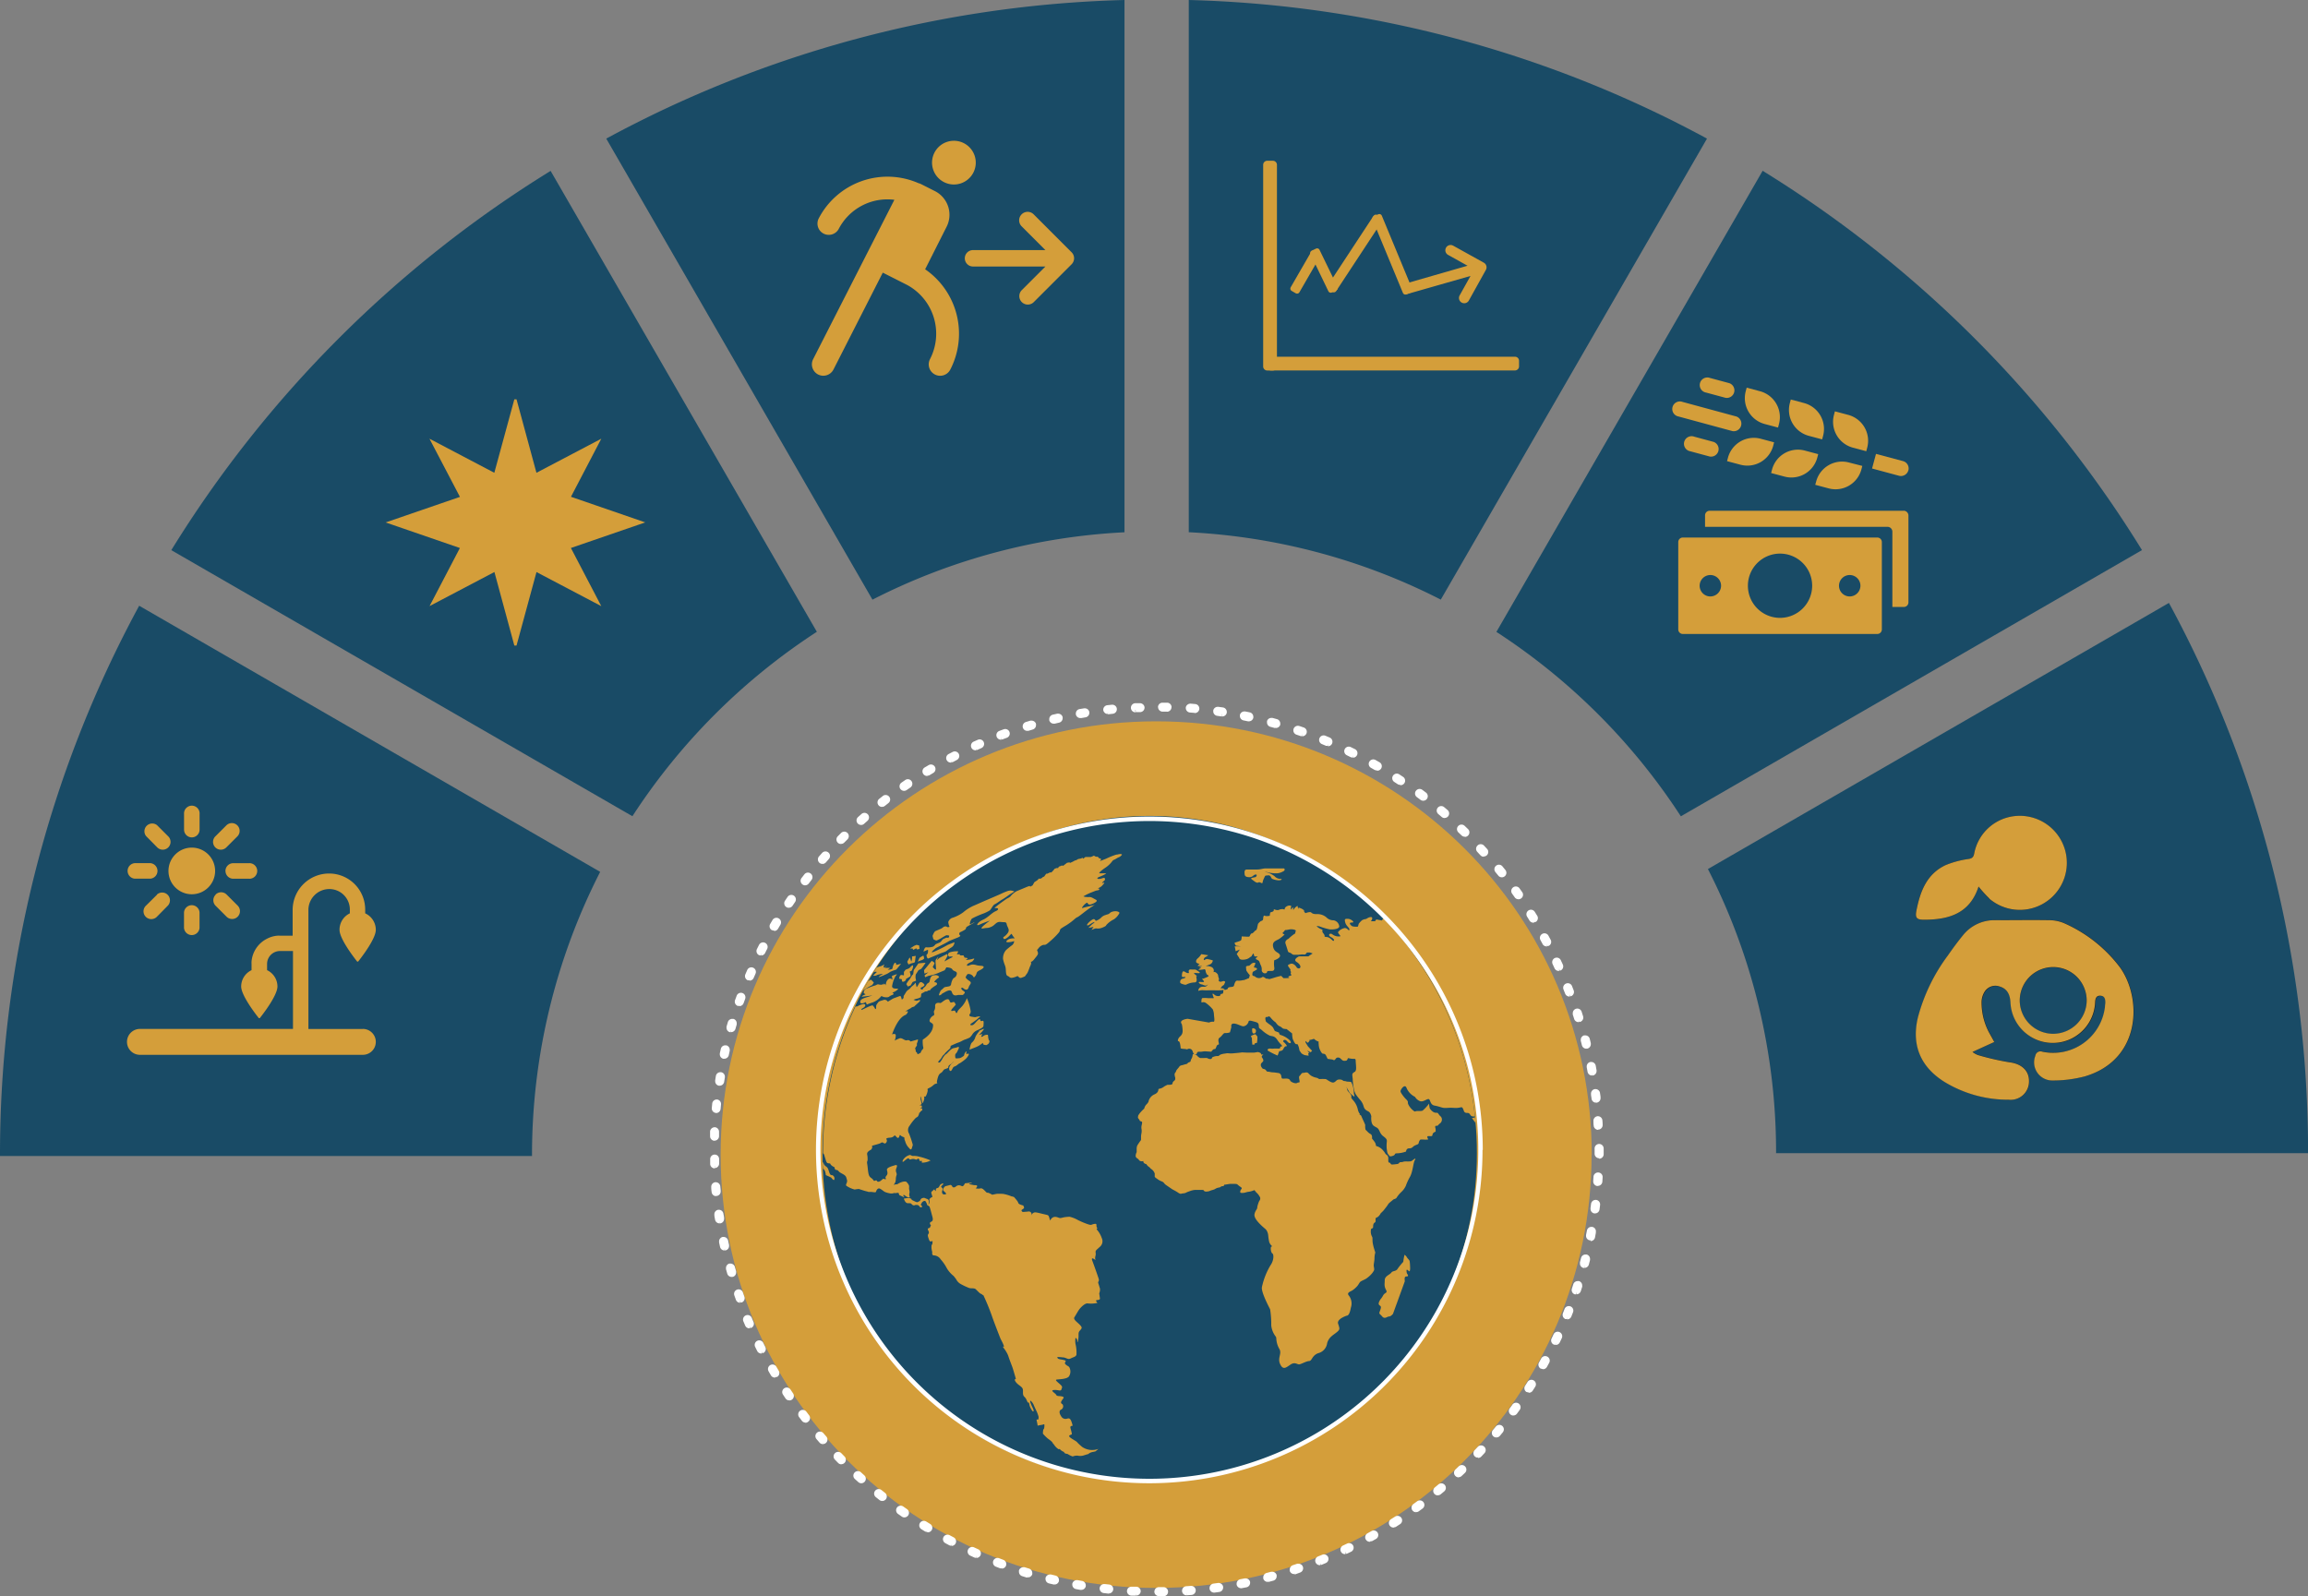 <svg xmlns="http://www.w3.org/2000/svg" viewBox="0 0 474 327.86"><rect x="0" y="0" width="474" height="327.86" fill="#808080" stroke="none"/><defs><style>.cls-1{fill:#194b66;}.cls-2{fill:#1d1d1b;}.cls-3{fill:#d49e3a;}.cls-4{fill:#fff;}</style></defs><title>003</title><g id="Livello_2" data-name="Livello 2"><g id="Livello_1-2" data-name="Livello 1"><path class="cls-1" d="M28.57,124.41l94.69,54.67a127.76,127.76,0,0,0-14,58.36H0a236.41,236.41,0,0,1,28.57-113"/><path class="cls-1" d="M474,236.86H364.76a127.76,127.76,0,0,0-14-58.36l94.68-54.66a236.37,236.37,0,0,1,28.57,113"/><path class="cls-1" d="M167.76,129.77a128.88,128.88,0,0,0-37.88,37.88L35.18,113a238.81,238.81,0,0,1,77.9-77.9Z"/><path class="cls-1" d="M350.57,28.47l-54.67,94.69a127.57,127.57,0,0,0-51.76-13.84V0A236.17,236.17,0,0,1,350.57,28.47"/><path class="cls-1" d="M124.51,28.47A236.17,236.17,0,0,1,230.94,0V109.33a127.57,127.57,0,0,0-51.76,13.84Z"/><path class="cls-1" d="M439.89,113l-94.69,54.67a128.86,128.86,0,0,0-37.88-37.88L362,35.08a238.73,238.73,0,0,1,77.9,77.9"/><path class="cls-2" d="M406.33,182.15a26.8,26.8,0,0,0,2.22,2.45,9.66,9.66,0,1,0,5.6-17,9.5,9.5,0,0,0-8.72,7.76c-.16.8-.52,1-1.26,1.1a19.54,19.54,0,0,0-4.59,1.24c-3.89,1.82-5.23,5.41-6,9.3-.3,1.52,0,1.92,1.55,1.92,5.06,0,9.4-1.24,11.2-6.81M409.62,214l-.8-1.45a13.13,13.13,0,0,1-1.77-6.7,4.08,4.08,0,0,1,.66-2.16,2.61,2.61,0,0,1,3.1-1c1.39.44,2.06,1.47,2.17,3.17a8.7,8.7,0,0,0,17.39,0c0-.71.23-1.35,1.1-1.29s1,.69,1,1.41c0,.3,0,.6-.08.9A10.71,10.71,0,0,1,419.49,216a1.06,1.06,0,0,0-1.43.83,3.72,3.72,0,0,0,3.39,5.08,25.7,25.7,0,0,0,6.78-.84c11.75-3.48,11.69-16.23,7.18-22.43a29,29,0,0,0-11.36-9,7.89,7.89,0,0,0-3.14-.65c-3.68-.07-7.36,0-11,0a8.23,8.23,0,0,0-6.63,3c-1.12,1.36-2.16,2.78-3.17,4.23a37.16,37.16,0,0,0-6.2,12.88c-1.28,5.61.59,10,5.5,13.11a25.12,25.12,0,0,0,13.21,3.65,3.75,3.75,0,0,0,4.14-3.68c.06-2.3-1.57-3.7-4-4a52.78,52.78,0,0,1-6.52-1.5,4.52,4.52,0,0,1-1.09-.63l4.53-2.07"/><path class="cls-1" d="M421.71,212.39a6.88,6.88,0,0,1-6.91-6.79,6.87,6.87,0,1,1,13.75-.08,6.9,6.9,0,0,1-6.84,6.88"/><path class="cls-3" d="M74.52,211.35H63.34V186.82a4.3,4.3,0,0,1,4.3-4.21,4.21,4.21,0,0,1,4.21,4.21v.05h0v.73A3.72,3.72,0,0,0,69.73,191c0,1.86,3.05,5.79,3.63,6.51h.19c.58-.73,3.63-4.65,3.63-6.51A3.72,3.72,0,0,0,75,187.6v-.73h0v-.05a7.41,7.41,0,0,0-7.4-7.4,7.49,7.49,0,0,0-7.5,7.4v5.37H57.48a4.41,4.41,0,0,0-.53,0,5.73,5.73,0,0,0-2.13.63,5.8,5.8,0,0,0-3.16,4.66,4.42,4.42,0,0,0,0,.53v1.26a3.72,3.72,0,0,0-2.13,3.35c0,1.86,3.05,5.79,3.63,6.51h.19c.58-.73,3.63-4.65,3.63-6.51a3.72,3.72,0,0,0-2.13-3.35V198a2.66,2.66,0,0,1,2.66-2.66h2.66v16H28.74a2.66,2.66,0,0,0,0,5.32H74.52a2.66,2.66,0,0,0,0-5.32"/><path class="cls-3" d="M39.39,172a1.6,1.6,0,0,0,1.6-1.6v-3.19a1.6,1.6,0,1,0-3.19,0v3.19a1.6,1.6,0,0,0,1.6,1.6"/><path class="cls-3" d="M37.79,187.4v3.19a1.6,1.6,0,0,0,3.19,0V187.4a1.6,1.6,0,0,0-3.19,0"/><path class="cls-3" d="M46.54,174l2.26-2.26a1.6,1.6,0,0,0-2.26-2.26l-2.26,2.26A1.6,1.6,0,1,0,46.54,174"/><path class="cls-3" d="M32.24,183.78,30,186a1.6,1.6,0,1,0,2.26,2.26L34.49,186a1.6,1.6,0,0,0-2.26-2.26"/><path class="cls-3" d="M46.31,178.89a1.6,1.6,0,0,0,1.6,1.6H51.1a1.6,1.6,0,1,0,0-3.19H47.9a1.6,1.6,0,0,0-1.6,1.6"/><path class="cls-3" d="M27.68,180.48h3.19a1.6,1.6,0,0,0,0-3.19H27.68a1.6,1.6,0,0,0,0,3.19"/><path class="cls-3" d="M44.28,183.78a1.6,1.6,0,0,0,0,2.26l2.26,2.26A1.6,1.6,0,1,0,48.8,186l-2.26-2.26a1.6,1.6,0,0,0-2.26,0"/><path class="cls-3" d="M32.24,174a1.6,1.6,0,1,0,2.26-2.26l-2.26-2.26A1.6,1.6,0,0,0,30,171.73Z"/><path class="cls-3" d="M39.39,183.68a4.79,4.79,0,1,0-4.79-4.79,4.79,4.79,0,0,0,4.79,4.79"/><path class="cls-3" d="M288.81,60.45,302,56.68l-2.23,4a1.08,1.08,0,0,0,1.89,1.05l3.5-6.3a1.08,1.08,0,0,0-.42-1.47l-6.3-3.5a1.08,1.08,0,0,0-1.05,1.89l4,2.23L289.3,58.06s-.75,2.46-.48,2.39"/><path class="cls-3" d="M281.88,45.1l6.24,15.06a.55.55,0,0,0,.72.3l.89-.37a.56.56,0,0,0,.3-.72l-6.24-15.06a.55.55,0,0,0-.72-.3l-.89.37a.55.55,0,0,0-.3.72"/><path class="cls-3" d="M282.09,44.33l-9.42,14.33a.55.55,0,0,0,.16.77l.8.53a.56.56,0,0,0,.77-.16l9.42-14.33a.55.55,0,0,0-.16-.76l-.8-.53a.55.55,0,0,0-.76.16"/><path class="cls-3" d="M269.15,52.23l3.66,7.58a.55.55,0,0,0,.74.26l.87-.42a.55.55,0,0,0,.26-.74L271,51.33a.55.55,0,0,0-.74-.26l-.87.42a.55.55,0,0,0-.26.74"/><path class="cls-3" d="M269.29,51.71,265.08,59a.55.55,0,0,0,.2.76l.83.48a.55.55,0,0,0,.75-.2l4.21-7.29a.55.55,0,0,0-.2-.75l-.83-.48a.55.55,0,0,0-.75.2"/><path class="cls-3" d="M261.42,76.1h-1.17a.83.83,0,0,1-.83-.83V33.85a.84.84,0,0,1,.83-.83h1.17a.84.84,0,0,1,.83.83V75.27a.83.83,0,0,1-.83.83"/><path class="cls-3" d="M260.13,75.27V74.1a.84.84,0,0,1,.83-.83h50.18a.84.84,0,0,1,.83.83v1.16a.84.84,0,0,1-.83.83H261a.84.84,0,0,1-.83-.83"/><path class="cls-3" d="M220.08,51.82l-7.8-7.8a1.74,1.74,0,0,0-2.46,2.47l4.88,4.88H199.83a1.68,1.68,0,0,0,0,3.37H214.7l-4.88,4.88a1.74,1.74,0,0,0,2.46,2.46l7.8-7.8a1.74,1.74,0,0,0,0-2.46"/><path class="cls-3" d="M200.17,32a4.49,4.49,0,1,0-2.86,5.67A4.49,4.49,0,0,0,200.17,32"/><path class="cls-3" d="M190,55.31l4.41-8.74A5.45,5.45,0,0,0,192,39.25l-2.87-1.45a2.25,2.25,0,0,0-.48-.17,15.91,15.91,0,0,0-20.54,7.3,2.32,2.32,0,0,0,4.13,2.11,11.27,11.27,0,0,1,11.44-6L167,73.77a2.34,2.34,0,1,0,4.17,2.13L181.3,56l5,2.53A11.38,11.38,0,0,1,191,73.76a2.34,2.34,0,1,0,4.16,2.16A16.07,16.07,0,0,0,190,55.31"/><path class="cls-3" d="M391,104.91H351.1a.94.94,0,0,0-.93.95v2.35h37.47a1,1,0,0,1,1,1v15.46H391a.94.94,0,0,0,.94-.93V105.85a1,1,0,0,0-.94-.95"/><path class="cls-3" d="M379.88,122.51a2.2,2.2,0,1,1,2.2-2.2,2.21,2.21,0,0,1-2.2,2.2m-14.31,4.4a6.6,6.6,0,1,1,6.6-6.6,6.61,6.61,0,0,1-6.6,6.6m-14.31-4.4a2.2,2.2,0,1,1,2.2-2.2,2.21,2.21,0,0,1-2.2,2.2m34.28-12.1H345.6a.93.93,0,0,0-.93.93v17.93a.94.94,0,0,0,.93.95h39.94a.94.94,0,0,0,.94-.95V111.34a.93.93,0,0,0-.94-.93"/><path class="cls-3" d="M364.35,90.85l-2.74-.73A5.5,5.5,0,0,0,354.88,94l-.19.72,2.74.73a5.5,5.5,0,0,0,6.74-3.89Z"/><path class="cls-3" d="M363.74,97.16l2.74.73A5.5,5.5,0,0,0,373.22,94l.19-.72-2.74-.73a5.5,5.5,0,0,0-6.74,3.89Z"/><path class="cls-3" d="M372.8,99.58l2.74.73a5.5,5.5,0,0,0,6.74-3.89l.19-.72L379.73,95A5.5,5.5,0,0,0,373,98.86Z"/><path class="cls-3" d="M362.42,87.09l2.74.73.19-.72a5.5,5.5,0,0,0-3.89-6.74l-2.74-.73-.19.72a5.5,5.5,0,0,0,3.89,6.74"/><path class="cls-3" d="M371.48,89.52l2.74.73.19-.72a5.5,5.5,0,0,0-3.89-6.74l-2.74-.73-.19.72a5.5,5.5,0,0,0,3.89,6.74"/><path class="cls-3" d="M380.54,91.95l2.74.73.19-.72a5.5,5.5,0,0,0-3.89-6.74l-2.74-.73-.19.72a5.5,5.5,0,0,0,3.89,6.74"/><path class="cls-3" d="M391.93,96.62a1.56,1.56,0,0,0-1.11-1.91l-5.54-1.48-.81,3L390,97.72a1.57,1.57,0,0,0,1.92-1.11"/><path class="cls-3" d="M347.94,89.69a1.56,1.56,0,1,0-.81,3l4,1.08a1.56,1.56,0,0,0,.81-3Z"/><path class="cls-3" d="M350.37,80.63l4,1.08a1.56,1.56,0,0,0,.81-3l-4-1.08a1.56,1.56,0,1,0-.81,3"/><path class="cls-3" d="M355.8,88.55a1.56,1.56,0,0,0,.81-3l-11.07-3a1.56,1.56,0,1,0-.81,3Z"/><path class="cls-3" d="M408.56,184.59a9.66,9.66,0,1,0,5.6-17,9.5,9.5,0,0,0-8.72,7.76c-.16.8-.52,1-1.26,1.1a19.49,19.49,0,0,0-4.59,1.24c-3.89,1.82-5.23,5.41-6,9.3-.3,1.52,0,1.92,1.55,1.92,5.06,0,9.4-1.24,11.2-6.81a26.91,26.91,0,0,0,2.22,2.45m13.15,27.79a6.9,6.9,0,0,0,6.84-6.87,6.87,6.87,0,1,0-13.75.08,6.88,6.88,0,0,0,6.91,6.79M409.62,214l-4.53,2.07a4.46,4.46,0,0,0,1.09.63,52.79,52.79,0,0,0,6.52,1.5c2.45.3,4.08,1.7,4,4a3.75,3.75,0,0,1-4.14,3.68,25.12,25.12,0,0,1-13.21-3.65c-4.91-3.08-6.78-7.5-5.5-13.11a37.14,37.14,0,0,1,6.2-12.88c1-1.44,2.05-2.87,3.17-4.23a8.22,8.22,0,0,1,6.63-3c3.68,0,7.36-.06,11,0a7.89,7.89,0,0,1,3.14.65,29,29,0,0,1,11.36,9c4.52,6.19,4.57,18.95-7.18,22.43a25.77,25.77,0,0,1-6.77.84,3.72,3.72,0,0,1-3.39-5.08,1.06,1.06,0,0,1,1.43-.83,10.71,10.71,0,0,0,12.86-9.19c0-.3.07-.6.08-.9,0-.71-.13-1.35-1-1.41s-1.06.58-1.1,1.29a8.7,8.7,0,0,1-17.39,0c-.11-1.7-.78-2.74-2.17-3.17a2.61,2.61,0,0,0-3.1,1,4.07,4.07,0,0,0-.66,2.16,13.13,13.13,0,0,0,1.77,6.7l.8,1.45"/><path class="cls-3" d="M117.25,112.56l6.24,11.94-13.31-7-4.1,15.09-.45,0-4.09-15.1-13.32,7,6.23-11.93L79.2,107.31l15.26-5.25L88.2,90.11l13.32,7,4.11-15.09h.45l4.09,15.09,13.32-7-6.23,11.93,15.26,5.26-15.26,5.25"/><path class="cls-3" d="M326.87,237.16c0,49.15-40,89-89.45,89S148,286.31,148,237.16s40-89,89.45-89,89.45,39.85,89.45,89"/><path class="cls-4" d="M239.74,145.73h0l-.94,0a.47.47,0,0,1,0-.94h0l.95,0a.47.47,0,0,1,0,.94m-6.59.08a.47.47,0,0,1,0-.94l.95,0a.48.48,0,0,1,.49.45.47.47,0,0,1-.45.49l-.94,0Zm12.23.23h0l-.93-.08a.47.47,0,0,1-.43-.51.5.5,0,0,1,.51-.43l.94.08a.47.47,0,0,1,0,.94m-17.87.21a.47.47,0,0,1-.05-.94l.94-.1a.47.47,0,1,1,.09.94l-.93.1Zm23.48.45h-.07l-.93-.13a.47.47,0,0,1-.4-.53.48.48,0,0,1,.53-.4l.94.13a.47.47,0,0,1-.07.94m-29.07.35a.47.47,0,0,1-.08-.94l.93-.16a.47.47,0,0,1,.15.93L222,147Zm34.63.66h-.1l-.92-.19a.47.47,0,0,1,.19-.92l.93.19a.47.47,0,0,1-.1.93m-40.16.48a.47.47,0,0,1-.11-.93l.92-.21a.47.47,0,0,1,.21.92l-.91.21Zm45.65.87-.13,0-.9-.25a.47.47,0,1,1,.24-.91l.91.25a.47.47,0,0,1-.13.92m-51.1.61a.47.47,0,0,1-.14-.92l.91-.27a.47.47,0,1,1,.27.9l-.9.27Zm56.49,1.08-.16,0-.89-.3a.47.47,0,0,1,.3-.89l.9.31a.47.47,0,0,1-.16.91m-61.84.74a.47.47,0,0,1-.17-.91l.89-.33a.47.47,0,0,1,.32.89l-.88.33Zm67.13,1.29-.18,0-.87-.36a.47.47,0,0,1,.36-.87l.88.36a.47.47,0,0,1-.18.91m-72.34.85a.47.47,0,0,1-.19-.9l.86-.38a.47.47,0,0,1,.38.86l-.85.38Zm77.48,1.5-.21,0-.84-.41a.47.47,0,0,1,.41-.85l.85.42a.47.47,0,0,1-.21.89m-82.55,1a.47.47,0,0,1-.22-.89l.84-.43a.47.47,0,1,1,.43.84l-.83.43Zm87.54,1.71-.23-.06-.81-.47a.47.47,0,1,1,.46-.82l.83.47a.47.47,0,0,1-.24.88m-92.45,1.07a.47.47,0,0,1-.24-.87l.81-.49a.47.47,0,1,1,.48.81l-.8.48Zm97.26,1.91-.26-.08-.78-.51a.47.47,0,1,1,.51-.79l.79.52a.47.47,0,0,1-.26.86m-102,1.17a.47.47,0,0,1-.27-.86l.78-.54a.47.47,0,0,1,.53.78l-.77.53a.46.46,0,0,1-.27.09M292.28,164A.48.48,0,0,1,292,164l-.75-.56a.47.47,0,1,1,.56-.76l.76.57a.47.47,0,0,1-.28.85m-111.13,1.27a.47.47,0,0,1-.29-.84l.74-.58a.47.47,0,1,1,.58.74l-.74.58a.47.47,0,0,1-.29.1m115.53,2.28a.47.47,0,0,1-.31-.11l-.72-.61a.47.47,0,0,1,.61-.72l.72.61a.47.47,0,0,1-.31.83M176.83,169a.47.47,0,0,1-.32-.82l.71-.63a.47.47,0,0,1,.62.71l-.7.62a.47.47,0,0,1-.32.12m124,2.44a.48.48,0,0,1-.33-.13l-.67-.65a.47.47,0,0,1,.65-.68l.68.66a.47.47,0,0,1,0,.67.47.47,0,0,1-.34.14m-128.1,1.46a.47.47,0,0,1-.34-.8l.67-.67a.47.47,0,1,1,.66.67l-.66.66a.48.48,0,0,1-.34.14m132,2.6a.47.47,0,0,1-.35-.15l-.63-.69a.47.47,0,0,1,.69-.64l.64.7a.47.47,0,0,1-.35.79M168.91,177a.47.47,0,0,1-.36-.78l.63-.71a.47.47,0,0,1,.66,0,.47.47,0,0,1,0,.67l-.62.7a.48.48,0,0,1-.36.16m139.53,2.74a.47.47,0,0,1-.37-.18l-.59-.73a.47.47,0,1,1,.73-.6l.59.73a.47.47,0,0,1-.37.77m-143.1,1.64a.47.47,0,0,1-.37-.76l.58-.75a.47.47,0,1,1,.74.58l-.57.74a.47.47,0,0,1-.37.19m146.5,2.87a.47.47,0,0,1-.39-.2l-.54-.76a.47.47,0,0,1,.76-.55l.55.77a.47.47,0,0,1-.39.74M162,186a.47.47,0,0,1-.39-.73l.53-.79a.47.47,0,0,1,.78.53l-.53.78a.47.47,0,0,1-.39.21m152.9,3a.47.47,0,0,1-.4-.22L314,188a.47.47,0,1,1,.8-.5l.5.8a.47.47,0,0,1-.15.65ZM159,190.78l-.24-.07a.47.47,0,0,1-.17-.64l.48-.82a.47.47,0,0,1,.81.48l-.48.81a.47.47,0,0,1-.41.23m158.71,3.09a.47.47,0,0,1-.41-.25l-.45-.82a.47.47,0,0,1,.83-.45l.45.83a.47.47,0,0,1-.19.64Zm-161.41,1.88-.21,0a.47.47,0,0,1-.21-.63l.43-.85a.47.47,0,0,1,.84.43l-.43.84a.47.47,0,0,1-.42.26m163.91,3.18a.47.47,0,0,1-.43-.28l-.39-.85a.47.47,0,1,1,.86-.4l.39.86a.47.47,0,0,1-.23.62Zm-166.29,2-.18,0a.47.47,0,0,1-.25-.62l.38-.87a.47.47,0,0,1,.86.38l-.37.86a.47.47,0,0,1-.43.29m168.47,3.25a.47.47,0,0,1-.44-.3l-.34-.87a.47.47,0,1,1,.88-.35l.34.88a.47.47,0,0,1-.27.61Zm-170.53,2-.16,0a.47.47,0,0,1-.29-.6l.32-.89a.47.47,0,0,1,.89.33l-.32.89a.47.47,0,0,1-.44.31m172.38,3.31a.47.47,0,0,1-.45-.33l-.28-.89a.47.47,0,0,1,.9-.29l.29.9a.47.47,0,0,1-.31.59Zm-174.1,2.07-.13,0a.47.47,0,0,1-.32-.58L150,210a.47.47,0,0,1,.9.27l-.26.9a.47.47,0,0,1-.45.34m175.61,3.37a.47.47,0,0,1-.46-.36l-.23-.91a.47.47,0,1,1,.91-.23l.23.92a.47.47,0,0,1-.35.57Zm-177,2.11h-.1a.47.47,0,0,1-.36-.56l.21-.92a.47.47,0,1,1,.92.21l-.2.91a.47.47,0,0,1-.46.37M327,220.44a.47.47,0,0,1-.46-.39l-.17-.92a.47.47,0,1,1,.93-.18c.06.31.12.62.17.93a.47.47,0,0,1-.38.55Zm-179.2,2.13h-.07a.47.47,0,0,1-.39-.54l.15-.93a.47.47,0,1,1,.93.15l-.15.93a.47.47,0,0,1-.47.4m180,3.46a.47.47,0,0,1-.47-.42q-.05-.46-.11-.93a.47.47,0,0,1,.94-.12c0,.31.08.63.11.94a.47.47,0,0,1-.41.52Zm-180.71,2.15h0a.47.47,0,0,1-.43-.51l.09-.94a.46.46,0,0,1,.52-.42.47.47,0,0,1,.42.52l-.09.93a.47.47,0,0,1-.47.43m181.18,3.48a.47.47,0,0,1-.47-.45c0-.31,0-.62-.06-.93a.47.47,0,0,1,.44-.5.46.46,0,0,1,.5.44q0,.47.05.95a.47.47,0,0,1-.44.49Zm-181.52,2.16h0a.47.47,0,0,1-.46-.48l0-.95a.5.5,0,0,1,.49-.45.47.47,0,0,1,.45.49l0,.94a.47.47,0,0,1-.47.46m181.65,3.68h0a.47.47,0,0,1-.47-.48V235.9a.47.47,0,1,1,.94,0V237a.47.47,0,0,1-.47.47m-181.65,2a.47.47,0,0,1-.47-.45c0-.32,0-.63,0-.95a.47.47,0,0,1,.46-.48.45.45,0,0,1,.48.46c0,.31,0,.62,0,.93a.47.47,0,0,1-.46.49Zm181.42,3.68h0a.47.47,0,0,1-.44-.5l.06-.94a.46.46,0,0,1,.5-.44.47.47,0,0,1,.44.5l-.06.94a.47.47,0,0,1-.47.44m-181.07,2a.47.47,0,0,1-.47-.43c0-.31-.06-.63-.08-.94a.47.47,0,0,1,.43-.51.48.48,0,0,1,.51.43c0,.31.05.62.08.93a.47.47,0,0,1-.43.51Zm180.49,3.65h-.06a.47.47,0,0,1-.41-.53l.12-.93a.47.47,0,0,1,.94.12l-.12.94a.47.47,0,0,1-.47.41m-179.79,2a.47.47,0,0,1-.47-.4c0-.31-.09-.63-.14-.94a.47.47,0,0,1,.4-.53.48.48,0,0,1,.53.4c0,.31.09.62.14.93a.47.47,0,0,1-.39.54Zm178.86,3.62h-.09a.47.47,0,0,1-.37-.55l.18-.92a.47.47,0,1,1,.93.18l-.18.93a.47.47,0,0,1-.46.38m-177.81,1.93a.47.47,0,0,1-.46-.37c-.07-.31-.14-.62-.2-.93a.47.47,0,0,1,.92-.19c.06.31.13.61.2.92a.47.47,0,0,1-.36.56Zm176.54,3.57h-.12a.47.47,0,0,1-.34-.58l.23-.91a.47.47,0,1,1,.91.23l-.24.92a.47.47,0,0,1-.46.35m-175.15,1.9a.47.47,0,0,1-.45-.34l-.26-.91a.47.47,0,0,1,.91-.25l.26.9a.47.47,0,0,1-.32.58Zm173.53,3.52-.15,0a.47.47,0,0,1-.3-.6l.29-.9a.47.47,0,1,1,.9.29l-.29.9a.47.47,0,0,1-.45.32M152,267.11a.47.47,0,0,1-.44-.31l-.32-.89a.47.47,0,1,1,.89-.31l.31.88a.47.47,0,0,1-.28.6Zm169.85,3.46-.18,0a.47.47,0,0,1-.26-.61l.35-.87a.47.47,0,1,1,.88.34l-.35.88a.47.47,0,0,1-.44.29M154,272.36a.47.47,0,0,1-.43-.29l-.37-.87a.47.47,0,0,1,.87-.37l.36.86a.47.47,0,0,1-.25.62Zm165.5,3.39-.21,0a.47.47,0,0,1-.22-.63l.4-.85a.47.47,0,1,1,.85.4l-.41.86a.47.47,0,0,1-.42.27M156.4,277.47a.47.47,0,0,1-.42-.26l-.42-.85a.47.47,0,0,1,.85-.41l.42.83a.47.47,0,0,1-.21.63Zm160.51,3.3-.23-.06a.47.47,0,0,1-.18-.64l.45-.82a.47.47,0,1,1,.83.45l-.46.83a.47.47,0,0,1-.41.24m-157.81,1.65a.47.47,0,0,1-.41-.23l-.47-.82a.47.47,0,1,1,.82-.47l.47.81a.47.47,0,0,1-.17.64ZM314,285.62l-.25-.08a.47.47,0,0,1-.14-.65l.5-.79a.47.47,0,1,1,.8.5l-.51.8a.47.47,0,0,1-.4.22M162.1,287.2a.47.47,0,0,1-.39-.21l-.52-.79a.47.47,0,0,1,.79-.52l.52.78a.47.47,0,0,1-.39.74m148.7,3.08a.46.46,0,0,1-.28-.09.47.47,0,0,1-.1-.66l.55-.76a.47.47,0,0,1,.77.55l-.56.77a.47.47,0,0,1-.38.19m-145.4,1.5a.47.47,0,0,1-.37-.18l-.57-.76a.47.47,0,0,1,.76-.56l.56.74a.47.47,0,0,1-.09.66.46.46,0,0,1-.29.1m141.92,3a.47.47,0,0,1-.3-.11.47.47,0,0,1-.06-.66l.6-.72a.47.47,0,1,1,.73.6l-.6.73a.47.47,0,0,1-.36.17M169,296.15a.46.46,0,0,1-.35-.16l-.62-.72a.47.47,0,1,1,.72-.61l.61.71a.47.47,0,0,1,0,.67.46.46,0,0,1-.31.12M303.56,299a.47.47,0,0,1-.34-.8l.64-.68a.47.47,0,0,1,.69.64l-.65.69a.46.46,0,0,1-.34.15M172.8,300.3a.47.47,0,0,1-.34-.14l-.66-.68a.47.47,0,0,1,.68-.65l.65.67a.47.47,0,0,1-.34.8m126.75,2.64a.47.47,0,0,1-.32-.82l.68-.64a.47.47,0,1,1,.65.68l-.69.65a.47.47,0,0,1-.32.13M176.89,304.2a.46.46,0,0,1-.32-.12l-.7-.64a.47.47,0,1,1,.64-.69l.69.63a.47.47,0,0,1-.31.82m118.42,2.47a.47.47,0,0,1-.3-.84l.72-.6a.47.47,0,0,1,.61.72l-.72.6a.47.47,0,0,1-.3.11m-114.1,1.17a.47.47,0,0,1-.29-.1l-.74-.59a.47.47,0,0,1,.59-.74l.73.59a.47.47,0,0,1-.29.84m109.63,2.28a.47.47,0,0,1-.28-.85l.75-.55a.47.47,0,0,1,.56.76l-.76.56a.47.47,0,0,1-.28.09m-105.09,1.09a.46.46,0,0,1-.27-.09l-.77-.54a.47.47,0,1,1,.54-.77l.77.54a.47.47,0,0,1-.27.86m100.43,2.08a.47.47,0,0,1-.25-.87l.79-.51a.47.47,0,0,1,.51.79l-.79.51Zm-95.68,1-.24-.07-.81-.5a.47.47,0,0,1,.49-.8l.8.49a.47.47,0,0,1-.24.87m90.83,1.88a.47.47,0,0,1-.23-.89l.82-.45a.47.47,0,1,1,.46.82l-.83.46Zm-85.9.9-.22-.05-.84-.45a.47.47,0,0,1,.45-.83l.83.44a.47.47,0,0,1-.22.89m80.88,1.66a.47.47,0,0,1-.2-.9l.84-.4a.47.47,0,0,1,.41.85l-.85.41Zm-75.79.8-.19,0-.86-.39a.47.47,0,0,1,.4-.86l.86.39a.47.47,0,0,1-.19.9M271.13,321a.47.47,0,0,1-.17-.91l.87-.35a.48.48,0,0,1,.62.26.47.47,0,0,1-.26.62l-.88.35Zm-65.38.7-.17,0-.89-.34a.47.47,0,1,1,.34-.88l.88.33a.47.47,0,0,1-.16.91m60.07,1.23a.47.47,0,0,1-.15-.92l.89-.3a.47.47,0,1,1,.3.89l-.9.3Zm-54.7.59-.14,0-.91-.28a.47.47,0,1,1,.28-.9l.9.28a.47.47,0,0,1-.14.92m49.28,1a.47.47,0,0,1-.12-.93l.91-.24a.47.47,0,0,1,.25.91l-.92.24Zm-43.82.47h-.11l-.92-.22a.47.47,0,0,1-.34-.57.48.48,0,0,1,.57-.34l.91.22a.47.47,0,0,1-.11.93m38.31.77a.47.47,0,0,1-.09-.93l.92-.18a.47.47,0,1,1,.19.92l-.93.19Zm-32.78.35H222l-.93-.17a.47.47,0,0,1,.17-.93l.92.16a.47.47,0,0,1-.08.94m27.2.55a.47.47,0,0,1-.06-.94l.93-.12a.48.48,0,0,1,.53.4.47.47,0,0,1-.4.53l-.94.13Zm-21.61.23h-.05l-.94-.11a.47.47,0,0,1,.11-.93l.93.1a.47.47,0,0,1-.05.94m16,.32a.47.47,0,0,1,0-.94l.94-.07a.49.49,0,0,1,.51.43.47.47,0,0,1-.43.51l-.94.07Zm-10.35.11h0l-.95,0a.47.47,0,0,1-.44-.5.46.46,0,0,1,.5-.44l.94,0a.47.47,0,0,1,0,.94m4.71.09a.47.47,0,0,1,0-.94H239a.47.47,0,0,1,0,.94H238Z"/><path class="cls-4" d="M239.74,145.73v-.46h0l-.94,0h-.46l.42.14a.43.43,0,0,0,0-.15h-.45l.42.14,0-.07v-.07h0l.94,0h0v.07l.46-.06h-.47v.92a.93.93,0,0,0,.93-.91v-.07l-.41.05h.42v-.05l-.41.05h.42a.93.93,0,0,0-.91-.93l-.95,0h0a.93.93,0,0,0-.93.92h.46l-.44-.15,0,.14v0h0a.93.93,0,0,0,.92.93h0l.94,0h0Zm-6.59.08v-.46h0l.95,0,0-.46,0,.46h.07v0h0v0h0l.46,0h-.46v0h0l-.94,0h0l0,.46v0l0,.46h0l.94,0a.93.93,0,0,0,.89-.93v0h0a.9.9,0,0,0-.29-.64,1,1,0,0,0-.62-.26h0l-1,0a.93.93,0,0,0-.89.93v.05l.46,0-.46,0a.93.93,0,0,0,.93.89h0Zm12.23.23,0-.46h0l-.93-.07h-.31l.3,0v0h-.3l.3,0v0h0v0h0v0l0-.46,0,.46.94.08h0v0h.46l-.46,0h0V146l0-.46,0,.46v.46a.93.93,0,0,0,.93-.85h0v-.07a.93.93,0,0,0-.85-.93h0l-.94-.08h-.05a1,1,0,0,0-.62.23.92.92,0,0,0-.33.63l.46,0-.45-.07v.1a.93.93,0,0,0,.86.93l.93.08h.08Zm-17.87.21v-.46h0l.94-.1h0v0h0v0h0v0h0l-.92.1h0l0,.46v0l0,.46h.06l.94-.1h0a.93.93,0,0,0,.84-.93v-.09h0a.93.93,0,0,0-.92-.84h-.1l-.94.1a.93.93,0,0,0-.83.92v.11l.46-.06-.46,0a.93.93,0,0,0,.92.83h0Zm23.48.45,0-.46H251l-.91-.13h0v0h0v0h0l.94.14h0l.46.06-.46-.07h0v.46l0-.46,0,.46v.46a.93.93,0,0,0,.92-.8h0v-.13a.93.93,0,0,0-.8-.92l-.94-.13h-.12a.94.94,0,0,0-.93.8l.46.06-.45-.07v.14a.93.93,0,0,0,.8.92l.93.13H251Zm-29.07.35v-.46h0l-.08-.45.08.45.93-.16h0v0h0v0h0v0h0l-.9.15h-.06l0,.46v0l0,.46h.1l.95-.16h0a.93.93,0,0,0,.78-.92v-.15a.93.93,0,0,0-.91-.78l-.17,0,.09.45-.08-.45-.93.15h0a.93.93,0,0,0-.77.92v.16a.93.93,0,0,0,.92.77h0Zm34.63.66,0-.46h-.08l-.9-.19h0v0h0l.93.19.09-.45-.1.45h0l.45.09-.45-.1h0v.46l0-.46,0,.46v.46a.93.93,0,0,0,.91-.74h0l0-.19a.93.93,0,0,0-.73-.91h0l-.93-.19-.19,0a.93.93,0,0,0-.91.75l.45.09-.45-.11,0,.2a.93.93,0,0,0,.75.91l.92.19h.19Zm-40.16.48v-.46h0l-.11-.45.1.45.92-.21h0l-.89.21h-.09l.06.46v0l.05.46h.14l.94-.22h0a.93.93,0,0,0,.73-.91l0-.21h0a.93.93,0,0,0-.91-.72l-.21,0-.92.21h0a.94.94,0,0,0-.71.91l0,.22a.93.93,0,0,0,.91.71h.05Zm45.65.87.06-.46-.13,0-.06.46.12-.44-.91-.25h0l.11-.45-.12.44.91.25h0l.45.12-.44-.12h0v.46l.06-.46-.06.46v.46a.93.93,0,0,0,.9-.68h0l0-.24a.93.93,0,0,0-.68-.9l-.92-.25h0l-.23,0a.93.93,0,0,0-.9.69l.45.12-.44-.12,0,.24a.93.93,0,0,0,.69.9l.9.24h0l.16,0H262Zm-51.1.61v-.46h0l.9-.27h0l.44-.13-.44.13h0l-.9.27.14.44-.07-.45-.14,0,.07.45v0l.07.46.14,0h.06l.89-.27a.93.93,0,0,0,.67-.89l0-.26h0a.94.94,0,0,0-.9-.67l-.26,0-.92.28h0a.93.93,0,0,0-.62,1.16h0a.93.93,0,0,0,.89.66H211Zm56.49,1.08.08-.45-.15,0-.08.45.15-.43-.89-.31h0l.9.31h0l.44.15-.43-.16h0v.46l.08-.45-.08.45v.46a.93.93,0,0,0,.88-.62h0a.93.93,0,0,0-.57-1.18l-.91-.31-.15.44.15-.43a.91.91,0,0,0-.31-.05.93.93,0,0,0-.88.64l.44.15-.43-.15a.9.9,0,0,0-.05.3.93.93,0,0,0,.64.88l.89.3h0l.19,0h.08Zm-61.84.74V151h0l.89-.33h0l-.84.31-.12,0,.08.45v0l.08.45.17,0h0l.92-.34h0a.93.93,0,0,0,.61-.87,1,1,0,0,0-.06-.32.93.93,0,0,0-.88-.61.91.91,0,0,0-.32.06h0l-.89.33a.93.93,0,0,0,.33,1.8h.08Zm67.13,1.29.09-.45-.18,0-.09.45.18-.42-.87-.36h0v0h0l.87.36h0v.46l.09-.45-.09.45v.46a.93.93,0,0,0,.86-.57h0a1,1,0,0,0,.07-.36.93.93,0,0,0-.57-.86h0l-.88-.37a.93.93,0,0,0-1.22.51h0a.92.92,0,0,0-.07.35.93.93,0,0,0,.58.86l.86.36,0,0,.23,0h.09Zm-72.34.85v-.46h0l.86-.38-.19-.42.18.42h0l-.81.36-.15,0,.1.45v0l.1.45.19,0h0l.9-.4a.93.93,0,0,0-.37-1.78.92.92,0,0,0-.37.08h0l-.86.38h0a.93.93,0,0,0-.55.85.92.92,0,0,0,.08.38h0a.93.93,0,0,0,.85.55h.1Zm77.48,1.5.1-.45-.21,0-.1.45.21-.41-.85-.42h0l.85.42h0l.41.2-.41-.21h0v.46l.1-.45-.1.45v.46a.93.93,0,0,0,.83-.51h0a.93.93,0,0,0-.42-1.25l-.86-.42h0a.93.93,0,0,0-1.24.43l.41.2-.41-.2a.93.93,0,0,0,.43,1.25l.83.41,0,0,.27.06h.11Zm-82.55,1v-.46h0v0h0l.83-.43h0l-.83.43.21.41-.11-.45-.22.05.11.45v0l.11.45.22-.05h.05l0,0,.82-.43a.93.93,0,0,0,.51-.83.94.94,0,0,0-.1-.42h0a.93.93,0,0,0-1.25-.41l-.84.44a.93.93,0,0,0-.39,1.26l.41-.22-.41.21a.93.93,0,0,0,.83.5h.11Zm87.54,1.71.12-.44-.23-.06-.12.44.23-.4-.82-.47h0l.82.47h0v.46l.12-.44-.12.44v.46a.93.93,0,0,0,.81-.46h0a.93.93,0,0,0-.34-1.27h0l-.83-.47h0a.94.94,0,0,0-.46-.12.93.93,0,0,0-.81.48l.4.22-.4-.23a.93.93,0,0,0,.35,1.27h0l.81.46.05,0,.29.08.06,0h.06Zm-92.45,1.07v-.46h0l.81-.49h0l-.75.45-.19.05.13.44v0l.12.44.24-.07.06,0,.85-.51a.93.93,0,0,0-.48-1.73.92.92,0,0,0-.48.13l-.81.48a.93.93,0,0,0-.45.8.94.94,0,0,0,.14.49h0a.93.93,0,0,0,.8.45h.06l.06,0Zm97.26,1.91.13-.44-.2-.06-.73-.48h0l.79.52h0v.46l.13-.44-.13.44v.46a.94.94,0,0,0,.77-.42h0a.93.93,0,0,0-.26-1.29h0l-.79-.52h0a.93.93,0,0,0-1.29.28.93.93,0,0,0,.28,1.29h0l.78.51.05,0,.32.1.07,0h.07Zm-102,1.17v-.46h0l.78-.54-.26-.38.26.38h0l-.77.53h0v.92a.92.92,0,0,0,.54-.17l-.27-.37.26.38.77-.53a.93.93,0,0,0,.24-1.29h0a.92.92,0,0,0-.77-.41.94.94,0,0,0-.52.16h0l-.78.54a.93.93,0,0,0-.4.77.92.92,0,0,0,.17.53l.38-.27-.38.26a.93.93,0,0,0,.77.4ZM292.28,164v-.46h0l-.75-.56h0l.76.57h0l.37.28-.36-.28h0v.92a.94.94,0,0,0,.74-.37v0a.93.93,0,0,0-.18-1.3h0l-.76-.57h0a.93.93,0,0,0-1.3.2l.37.27-.37-.28a.92.92,0,0,0-.19.56.93.93,0,0,0,.38.75h0l.75.56h0a.94.94,0,0,0,.56.18Zm-111.13,1.27v-.46h0l.74-.58h0l.36-.28-.36.28h0l-.74.58.29.36-.28-.36h0v.92a.94.94,0,0,0,.57-.2h0l.73-.58h0a.93.93,0,0,0,.16-1.3h0a.94.94,0,0,0-.74-.36.93.93,0,0,0-.57.2l.29.36-.28-.36-.75.59a.93.93,0,0,0-.15,1.31h0a.93.93,0,0,0,.73.35Zm115.53,2.28v-.46h0l-.72-.61h0l.72.61h0l.35.3-.35-.3h0v.92a.93.93,0,0,0,.71-.32l0,0h0a.93.93,0,0,0-.1-1.31h0l-.72-.61h0a.93.93,0,0,0-1.2,1.42l.71.61h0a.93.93,0,0,0,.61.23ZM176.83,169v-.46h0l.71-.63h0l-.7.62h0v.92a.93.93,0,0,0,.62-.24l.7-.62h0a.94.94,0,0,0,.31-.7.93.93,0,0,0-1.54-.7h0l-.71.63h0a.93.93,0,0,0-.07,1.32h0a.93.93,0,0,0,.69.3Zm124,2.44v-.46h0l-.32.33.32-.33-.68-.65h0l.68.65h0v.92a.92.92,0,0,0,.67-.28.93.93,0,0,0,0-1.32l-.69-.66h0a.93.93,0,0,0-1.31,0,.93.93,0,0,0,0,1.32h0l.67.64h0a.94.94,0,0,0,.65.26Zm-128.1,1.46v-.46h0l.66-.67h0l.32-.33-.33.32h0l.33.32-.32-.33-.66.67h0v.92a.94.94,0,0,0,.66-.28h0l.66-.66,0,0h0a.93.93,0,0,0,0-1.31h0a.94.94,0,0,0-.66-.27.92.92,0,0,0-.66.27h0l-.67.68h0a.93.93,0,0,0,0,1.32h0a.93.93,0,0,0,.65.27Zm132,2.6V175h0l-.64-.69h0l.64.69h0l.31.34-.31-.34h0v.92a.94.94,0,0,0,.62-.24h0a.94.94,0,0,0,.3-.69.93.93,0,0,0-.24-.62l-.65-.7h0a.93.93,0,0,0-1.32,0l.32.33-.31-.34a.93.93,0,0,0-.05,1.32l.63.68h0a.93.93,0,0,0,.69.31ZM168.91,177v-.46h0l-.3.35.3-.35h0l.62-.71h0l.35.3-.34-.31-.62.71.35.3-.35-.3h0v.92a.94.94,0,0,0,.7-.32h0l.61-.7h0a.93.93,0,0,0-.08-1.31.93.93,0,0,0-1.32.08l-.63.71h0a.94.94,0,0,0,.09,1.31h0a.94.94,0,0,0,.61.23Zm139.53,2.74v-.46h0l-.59-.73h0l.59.73h0v.92a.93.93,0,0,0,.93-.93.94.94,0,0,0-.21-.58l-.6-.74a.93.93,0,0,0-1.44,1.18l.59.72.36-.29-.36.29a.92.92,0,0,0,.73.35Zm-143.1,1.64v-.46h0l.58-.74h0l-.57.74h0v.92a.93.93,0,0,0,.74-.36h0l.57-.74a.93.93,0,0,0-.16-1.31h0a.94.94,0,0,0-.57-.2.93.93,0,0,0-.73.36h0l-.58.75h0a.93.93,0,0,0,.17,1.31l.28-.36-.28.36a.93.93,0,0,0,.57.2Zm146.5,2.87v-.46h0l-.37.27.38-.26-.55-.77h0l.55.76h0v.92a.94.94,0,0,0,.54-.17h0a.93.93,0,0,0,.23-1.3h0l-.55-.77a.93.93,0,0,0-.76-.39.92.92,0,0,0-.55.18l.27.37-.27-.37a.93.93,0,0,0-.21,1.3h0l.54.76h0a.94.94,0,0,0,.76.39ZM162,186v-.46h0l.53-.79h0l-.53.78h0v.92a.93.93,0,0,0,.77-.41h0l.52-.77a.93.93,0,0,0-1.54-1.05h0l-.53.79a.91.91,0,0,0-.16.52.93.93,0,0,0,.93.93Zm152.9,3v-.46h0l-.5-.8h0l.5.8h0l.25.39-.13-.44-.25.07.13.44v0l.13.44.25-.07.06,0,.06,0a.93.93,0,0,0,.44-.79.91.91,0,0,0-.14-.49l-.5-.8h0a.93.93,0,0,0-1.28-.29h0a.93.93,0,0,0-.29,1.29l.49.79h0a.93.93,0,0,0,.79.44H315l.06,0ZM159,190.78l.12-.44-.24-.07-.12.44.23-.4h0l.48-.82h0l-.48.81h0v.46l.12-.44-.12.44v.46a.93.93,0,0,0,.8-.46l.47-.8a.93.93,0,1,0-1.6-1h0l-.48.82h0a.91.91,0,0,0-.13.47.93.93,0,0,0,.46.8l.05,0,.3.08.06,0H159Zm158.71,3.09v-.46h0l-.45-.83h0l.4-.22-.41.22.45.83h0l.22.41-.12-.44-.22.06.11.45v0l.12.45.22-.06h.05l0,0a.93.93,0,0,0,.38-1.26l-.45-.83v0h0a.93.93,0,0,0-1.27-.37l.22.4-.22-.4a.93.93,0,0,0-.37,1.27l.44.82.4-.22-.41.21a.93.93,0,0,0,.82.49h.12Zm-161.41,1.88.11-.45-.21,0-.11.45.21-.41h0l.43-.84h0l.41.21-.41-.21c-.15.28-.29.57-.43.84h0v.46l.11-.45-.11.45v.46a.93.93,0,0,0,.83-.51c.14-.28.28-.56.42-.83h0a.93.93,0,0,0-.4-1.25h0a.93.93,0,0,0-1.26.4h0l-.43.85.41.21-.41-.21a.92.92,0,0,0-.1.43.93.93,0,0,0,.51.83l0,0,.27.06h.1Zm163.91,3.18v-.46h0l-.39-.85h0l.39.85h0l.19.42-.1-.45-.2,0,.1.45v0l.1.45.2,0h0l0,0a.93.93,0,0,0,.46-1.23h0l-.4-.86a.93.93,0,0,0-1.78.4.92.92,0,0,0,.09.39h0l.39.84a.93.93,0,0,0,.85.55h.1Zm-166.29,2,.09-.45-.18,0-.09.45.18-.42h0l.38-.87h0l-.37.86h0v.46l.09-.45-.09.45v.46a.93.93,0,0,0,.86-.57l.37-.85a.93.93,0,0,0-.48-1.23.93.93,0,0,0-1.22.47l-.38.88.42.18-.42-.18a.93.93,0,0,0,.49,1.23l0,0,.23,0H154Zm168.47,3.25v-.46h0v0l-.33-.86h0l.34.88h0l.16.43-.09-.45-.17,0,.09.45v0l.09.45.17,0h0l0,0a.93.93,0,0,0,.54-1.2h0l-.34-.88a.93.93,0,0,0-.87-.59.91.91,0,0,0-.35.07l.17.43-.17-.43a.93.93,0,0,0-.53,1.21h0l.34.87.43-.17-.43.16a.93.93,0,0,0,.87.6h.09Zm-170.53,2,.08-.45-.16,0-.08.45.15-.43h0l.32-.89h0l.15-.43-.16.43h0l.43.15-.43-.16-.32.89h0v.46l.08-.45-.08.45v.46a.93.93,0,0,0,.88-.62l.32-.88h0a1,1,0,0,0,.05-.32.93.93,0,0,0-.61-.87h0a.94.94,0,0,0-.32-.05.93.93,0,0,0-.87.61l-.33.9.43.15-.43-.16a.93.93,0,0,0,.57,1.2h0l.19,0h.08Zm172.38,3.31V209h0l-.29-.9h0l.28.9h0l.14.44-.07-.45-.14,0,.07.45v0l.07.46.14,0h.07a.93.93,0,0,0,.61-1.17h0l-.29-.91a.93.93,0,0,0-1.82.29.9.9,0,0,0,0,.29l.28.89a.93.93,0,0,0,.89.65h.07Zm-174.1,2.07.06-.46-.13,0-.06.46.13-.44h0l.27-.92h0l.13-.44-.13.44h0l-.26.9h0v.46l.06-.46-.06.46V212a.93.93,0,0,0,.89-.67l.26-.9v0l0-.26a.93.93,0,0,0-.67-.89h0l-.26,0a.93.93,0,0,0-.89.67l-.27.91.44.13-.44-.14a.92.92,0,0,0,0,.27.93.93,0,0,0,.67.89h0l.16,0h.06Zm175.61,3.37v-.46h0l-.23-.91h0l.44-.12-.45.11.23.92h0l.11.45-.06-.46h-.11l.06.46v0l.06.46H326a.93.93,0,0,0,.71-.9l0-.22v0l-.22-.89h0a.93.93,0,0,0-.9-.7l-.24,0,.12.44-.12-.45a.93.93,0,0,0-.7.9l0,.23.45-.12-.45.11.23.91h0a.93.93,0,0,0,.9.71h.06Zm-177,2.11,0-.46h-.1l0,.46.1-.45h0l.21-.93h0l-.2.91h0V217l0-.46,0,.46v.46a.93.93,0,0,0,.91-.73l.2-.91,0-.21a.93.93,0,0,0-.72-.9l-.1.45.11-.45-.22,0a.93.93,0,0,0-.9.73h0l-.21.92.45.1-.45-.11,0,.21a.93.93,0,0,0,.73.91h.2ZM327,220.44V220h0l-.17-.93h0c.06.31.12.62.17.93h0l.08.45,0-.46h-.08l0,.46v0l0,.46h.12a.93.93,0,0,0,.77-.92v-.16h0c-.06-.31-.11-.62-.17-.94a.93.93,0,0,0-.92-.76l-.17,0a.93.93,0,0,0-.76.91l0,.18h0l.17.92a.93.93,0,0,0,.92.77h0Zm-179.2,2.13,0-.46h-.07l0,.46.07-.45h0l.15-.94h0v0h0v0h0l-.15.93h0v.46l0-.46,0,.46V223a.93.93,0,0,0,.92-.79l.15-.92h0v-.14a.93.93,0,0,0-.78-.92l-.07.45.08-.45h-.17a.93.93,0,0,0-.91.78l-.15.94.46.07-.45-.09v.16a.93.93,0,0,0,.79.92h.15Zm180,3.46v-.46h0c0-.31-.07-.62-.11-.94h0c0,.31.08.62.11.94h0l.06.46,0-.46h-.05l0,.46v0l0,.46h.08a.93.93,0,0,0,.82-.92v-.11c0-.31-.07-.63-.11-.95a.93.93,0,0,0-.92-.81h-.12a.93.93,0,0,0-.81.92v.12c0,.31.08.61.11.92a.93.93,0,0,0,.93.83h0Zm-180.71,2.15,0-.46h0l0,.46,0-.46h-.25l.23,0v0h-.24l.23,0h0l.09-.95h0v0h0v0h0l-.09.93h0v.46l0-.46,0,.46v.46a.93.93,0,0,0,.93-.85h0l.09-.93h0v-.09a.93.93,0,0,0-.84-.92l0,.46.07-.45h-.13a.92.92,0,0,0-.91.84l-.09.94.46,0-.46-.06v.11a.93.93,0,0,0,.85.93h.08Zm181.18,3.48v-.46h0c0-.31,0-.63-.06-.94h0v0h0v-.05l0,0h0v-.05l0,0h0v0h0c0,.31,0,.63.06.94l.46,0h-.47l0,.46,0-.46h0l0,.46v0l0,.46h0a.93.93,0,0,0,.88-.93v0h0q0-.47-.05-.95h0a.93.93,0,0,0-.91-.87h-.12l.06.46,0-.46a.93.93,0,0,0-.87.93v.06c0,.3,0,.62.05.93a.93.93,0,0,0,.93.88h0Zm-181.52,2.16v-.46h0v0h-.41l.4.06v-.05h-.4l.4.06v0l0-1v0h0v-.46l0,.46h0v0l.46,0-.46,0,0,.94h0v.92a.93.93,0,0,0,.93-.9l0-.93h0v0h0a.93.93,0,0,0-.9-.93h0a1,1,0,0,0-.63.25.92.92,0,0,0-.31.65l0,.95.46,0-.46-.07v.07h0a.93.93,0,0,0,.91.93h0Zm181.65,3.68V237h0v0h0v0l-.45,0,.38.25a.45.45,0,0,0,.08-.27l-.45,0,.38.25.08-.11V235.9h0V237h0V238a.93.93,0,0,0,.93-.92V235.9a.93.93,0,1,0-1.86,0V237h.46l-.38-.26-.08.23v0l.43,0h-.43v0l.43,0h-.43a.93.93,0,0,0,.92.93h0Zm-181.65,2V239h0c0-.31,0-.62,0-.94v0h0l-.32,0h.32v0l-.32,0h.36l0,0,0,0,0,0,0,0,0,0h0v0c0,.31,0,.63,0,.94l.46,0h-.46v0h0l0,.46V239h0v.92h0a.93.93,0,0,0,.9-.93h0v0h0c0-.31,0-.62,0-.93a1,1,0,0,0-.25-.63.92.92,0,0,0-.68-.28h0a.93.93,0,0,0-.91.93v0l.46,0h-.46c0,.32,0,.63,0,1a.93.93,0,0,0,.93.9Zm181.42,3.68v-.46h0v.46l0-.46h-.32l.3,0v0h-.3l.3,0v0l.06-1h0v0h0v0h0v0h.46l-.46,0-.06.94h0v.92a.93.93,0,0,0,.93-.87l.06-.95v0h0v0a.93.93,0,0,0-.87-.93l0,.46,0-.46h-.09a.93.93,0,0,0-.92.88h0l-.06.94.46,0-.45-.07v.1a.93.93,0,0,0,.86.93h.07Zm-181.07,2v-.46h0c0-.31-.06-.62-.08-.93h0v0h0v0h0v0h0c0,.31.05.63.08.94l.46,0-.46,0h0l0,.46,0-.46h0l0,.46v0l0,.46h.07a.93.93,0,0,0,.84-.93v-.1h0c0-.31-.06-.62-.08-.93a.93.93,0,0,0-.31-.62.94.94,0,0,0-.62-.24h-.08l0,.46,0-.46a.93.93,0,0,0-.85.92v.09l.46,0-.46,0q0,.48.08,1h0a.93.93,0,0,0,.93.85h0Zm180.49,3.65,0-.46h-.06l0,.46.06-.46h-.16l.15,0v0h-.15l.15,0h0l.12-.94h0l.46,0-.46-.06-.12.94h0v.46l0-.46,0,.46v.46a.93.93,0,0,0,.92-.81l.12-.94h0v-.1a.93.93,0,0,0-.82-.92l-.05.46.06-.46h-.13a.93.93,0,0,0-.92.82l.46.05-.46-.06-.12.93.46.06-.45-.08v.14a.93.93,0,0,0,.81.92h.12Zm-179.79,2v-.46h0c0-.31-.09-.62-.14-.93h0v0h0v0h0c0,.31.09.62.14.93h0l.07.45,0-.46h-.07l0,.46v0l0,.46h.12a.93.93,0,0,0,.79-.92v-.15c0-.31-.09-.61-.14-.92a.94.94,0,0,0-.93-.8h-.13a.93.93,0,0,0-.8.92v.14c0,.31.09.63.14.94a.93.93,0,0,0,.92.79h0Zm178.86,3.62,0-.46h-.09l0,.46.09-.45h0l.18-.92h0l.45.08-.45-.09-.18.93.45.09-.45-.09h0v.46l0-.46,0,.46v.46a.93.93,0,0,0,.91-.75v0l.17-.91v0l0-.17A.93.93,0,0,0,327,252l-.08.45L327,252l-.18,0a.93.93,0,0,0-.91.76l.45.08-.45-.09-.18.92.45.09-.45-.1,0,.19a.93.93,0,0,0,.75.91h.18Zm-177.81,1.93v-.46h0c-.07-.31-.14-.62-.2-.92v0h0v0h0v0h0c.07.31.13.62.2.92h0l.1.45-.05-.46h-.1l.05.46v0l0,.46H149a.93.93,0,0,0,.73-.91l0-.2c-.07-.31-.14-.61-.2-.91a.93.93,0,0,0-.91-.74l-.2,0,.1.45-.1-.45a.93.93,0,0,0-.74.91l0,.2h0c.07.31.13.63.2.93a.93.93,0,0,0,.91.73h0Zm176.54,3.57.06-.46h-.12l-.05.46.12-.44h0l.24-.92h0l-.23.91h0v.46l.06-.46-.06.46v.46a.93.93,0,0,0,.9-.69l.24-.92,0-.23a.93.93,0,0,0-.7-.9h0l-.24,0a.92.92,0,0,0-.9.7h0l-.24.91.45.12-.44-.12,0,.24a.93.93,0,0,0,.69.9h0l.15,0h.06Zm-175.15,1.9v-.46h0l-.26-.91h0l.26.9h0l.13.44-.07-.46-.13,0,.07.45v0l.07.46.13,0h.06a.93.93,0,0,0,.68-.89l0-.26-.26-.9h0a.93.93,0,0,0-.89-.68l-.25,0h0a.93.93,0,0,0-.68.9l0,.25h0l.26.92a.93.93,0,0,0,.9.67h.07Zm173.53,3.52.07-.45-.15,0-.07.45.15-.44h0l.29-.9v0h0l.44.14-.44-.14-.29.9h0v.46l.07-.45-.07.45v.46a.93.93,0,0,0,.88-.64l.29-.9v0a1,1,0,0,0,0-.28.93.93,0,0,0-.65-.89h0a.91.91,0,0,0-.29,0,.94.94,0,0,0-.89.65h0l-.29.9.44.14-.43-.15a.93.93,0,0,0,.59,1.18h0l.19,0h.07ZM152,267.11v-.46h0l-.31-.89h0l.31.89h0l.16.43-.08-.45-.16,0,.08.45v0l.08.45.16,0h.07a.93.93,0,0,0,.62-.87.94.94,0,0,0-.05-.32l-.31-.88a.93.93,0,1,0-1.76.61l.32.9a.93.93,0,0,0,.88.62H152Zm169.85,3.46.09-.45-.18,0-.09.45.17-.43h0v0l.35-.88h0l.43.16-.43-.17-.35.88.43.17-.42-.18h0v.46l.09-.45-.09.45V271a.93.93,0,0,0,.86-.58v0l.35-.89h0a1,1,0,0,0,.06-.33.93.93,0,0,0-.59-.87h0a1,1,0,0,0-.34-.06.93.93,0,0,0-.87.59l-.34.87.43.17-.42-.18a.92.92,0,0,0-.07.36.93.93,0,0,0,.58.86l0,0,.22,0h.09ZM154,272.36v-.46h0l-.37-.87h0l.36.86h0l.18.42-.09-.45-.19,0,.09.45v0l.09.45.19,0h0l0,0a.93.93,0,0,0,.49-1.22l-.36-.86a.93.93,0,0,0-1.72.72h0l.37.87a.93.93,0,0,0,.86.57h.09Zm165.5,3.39.1-.45-.21,0-.1.45.2-.42h0l.41-.85h0l-.4.85h0v.46l.1-.45-.1.45v.46a.93.93,0,0,0,.84-.53l.41-.86a.93.93,0,0,0-.45-1.24h0a.93.93,0,0,0-1.24.45h0l-.4.85.41.2-.41-.2a.92.92,0,0,0-.1.41.93.93,0,0,0,.53.84l0,0,.26.06h.1ZM156.4,277.47V277h0l-.42-.84h0l.42.84h0l.21.41-.11-.45-.21.05.11.45v0l.1.45.21,0h.05l0,0a.93.93,0,0,0,.41-1.25l-.41-.83a.93.93,0,0,0-1.67.82h0l.42.85a.93.93,0,0,0,.83.51h.1Zm160.51,3.3.11-.44-.23-.06-.11.45.22-.4h0l.45-.83h0l-.46.83v0h0v.46l.11-.44-.11.44v.46a.93.93,0,0,0,.81-.48h0l.46-.84h0a.93.93,0,0,0-1.64-.89l-.45.82h0a.93.93,0,0,0,.36,1.27l.05,0,.29.08h.11Zm-157.81,1.65V282h0l-.47-.82h0l.47.81h0l.24.39-.12-.44L159,282l.12.44v0l.12.44.24-.06.06,0,.06,0a.94.94,0,0,0,.46-.8.92.92,0,0,0-.13-.47h0l-.47-.81a.94.94,0,0,0-.81-.47.93.93,0,0,0-.8,1.4l.47.82a.93.93,0,0,0,.81.46h.06l.06,0ZM314,285.62l.13-.44-.25-.08-.13.44.25-.39h0l.5-.8h0l-.51.8h0v.46l.13-.44-.13.44v.46a.93.93,0,0,0,.79-.43l.51-.8a.93.93,0,0,0-.29-1.29.92.92,0,0,0-.49-.14.93.93,0,0,0-.79.43l-.5.79h0a.93.93,0,0,0,.28,1.29l.06,0,.32.09.06,0H314ZM162.1,287.2v-.46h0l-.52-.79h0l.52.78h0l.26.38-.25-.38h0v.92a.93.93,0,0,0,.52-.16h0a.93.93,0,0,0,.25-1.29h0l-.52-.78a.93.93,0,0,0-.78-.42.91.91,0,0,0-.52.16l.26.38-.25-.39a.93.93,0,0,0-.27,1.29h0l.52.79h0a.93.93,0,0,0,.77.41Zm148.7,3.08v-.46h0l.55-.76h0l.38.27-.37-.27-.56.76h0v.92a.93.93,0,0,0,.75-.38l.56-.77h0a.93.93,0,0,0-.21-1.3h0a.94.94,0,0,0-.54-.17.93.93,0,0,0-.76.39l.38.27-.37-.27-.55.76.37.27-.37-.28a.93.93,0,0,0,.2,1.31l.27-.37-.28.37a.92.92,0,0,0,.55.18Zm-145.4,1.5v-.46h0l-.57-.75h0l.57.75h0v.92A.92.92,0,0,0,166,292a.93.93,0,0,0,.17-1.3l-.56-.74a.93.93,0,0,0-.75-.37.92.92,0,0,0-.56.19l.28.36-.27-.37a.93.93,0,0,0-.19,1.31l0,0,0,0,.57.76a.93.93,0,0,0,.74.36Zm141.92,3v-.46h0l.6-.72h0l.36.29-.35-.29-.6.73h0v.92a.93.93,0,0,0,.71-.33h0l.6-.73h0a1,1,0,0,0,.21-.59.93.93,0,0,0-.34-.72h0a.93.93,0,0,0-1.31.13h0l-.6.72h0a.93.93,0,0,0,.71,1.53ZM169,296.15v-.46h0l-.61-.71h0l.35-.3-.35.3.62.71h0v.92a.92.92,0,0,0,.61-.23h0a.93.93,0,0,0,.09-1.31l-.61-.7h0a.93.93,0,0,0-1.31-.1h0a.93.93,0,0,0-.11,1.31l.62.72.35-.3-.35.3a.92.92,0,0,0,.7.32ZM303.56,299v-.46h0l.64-.68h0l.34.31-.34-.32-.65.69h0v.92a.92.92,0,0,0,.68-.3l.65-.69h0a.93.93,0,0,0-.05-1.31h0a.93.93,0,0,0-1.32,0l-.64.68.34.31-.33-.32a.93.93,0,0,0,0,1.32l.32-.34-.32.33a.92.92,0,0,0,.64.26ZM172.8,300.3v-.46h0l-.66-.68h0l.65.67h0v.92a.94.94,0,0,0,.65-.27h0a.93.93,0,0,0,0-1.32l-.65-.67a.93.93,0,0,0-1.32,0h0a.93.93,0,0,0,0,1.32l.66.68a.94.94,0,0,0,.66.28Zm126.75,2.64v-.46h0l-.33.32.34-.31h0l.68-.64h0l-.69.65h0v.92a.92.92,0,0,0,.64-.26h0l.69-.65a.93.93,0,0,0,0-1.32h0a.93.93,0,0,0-1.31,0l-.68.65h0a.93.93,0,0,0,0,1.32h0a.93.93,0,0,0,.68.29ZM176.89,304.2v-.46h0l-.7-.63h0l.7.63h0v.92a.93.93,0,0,0,.69-.31l0,0,0,0a.93.93,0,0,0-.07-1.31l-.69-.63h0a.93.93,0,0,0-1.26,1.37l.71.64.31-.34-.31.34a.92.92,0,0,0,.63.24Zm118.42,2.47v-.46h0l.72-.6h0l-.73.6h0v.92a.93.93,0,0,0,.59-.21h0l.72-.6h0a.93.93,0,0,0-.6-1.64.92.92,0,0,0-.6.22h0l-.72.6a.93.93,0,0,0,.6,1.65Zm-114.1,1.17v-.46h0l-.74-.59h0l.73.59h0v.92a.93.93,0,0,0,.73-.35h0a.94.94,0,0,0-.16-1.31l-.73-.58a.93.93,0,0,0-1.31.14h0a.93.93,0,0,0,.14,1.31l.74.59h0a.93.93,0,0,0,.58.2Zm109.63,2.28v-.46h0l.76-.55h0l-.76.56.27.37-.27-.37h0v.92a.93.93,0,0,0,.54-.17h0l.77-.56h0a.93.93,0,0,0-.56-1.68.92.92,0,0,0-.56.19h0l-.75.55a.93.93,0,0,0-.39.76.92.92,0,0,0,.18.55h0a.94.94,0,0,0,.75.38Zm-105.09,1.09v-.46h0l-.78-.54h0l.77.54h0v.92a.93.93,0,0,0,.77-.4h0a.94.94,0,0,0,.17-.53.93.93,0,0,0-.4-.76h0l-.77-.54a.93.93,0,0,0-1.3.22h0a.93.93,0,0,0,.22,1.3l.78.55a.92.92,0,0,0,.53.17Zm100.43,2.08v-.46h0l.79-.51h0l-.74.48-.19.05.13.44v0l.13.44.25-.07.06,0,.85-.55h0a.93.93,0,1,0-1-1.56l.25.38-.25-.39-.79.5a.93.93,0,0,0-.28,1.29h0a.93.93,0,0,0,.79.43h.06l.06,0Zm-95.68,1,.12-.44-.18-.05-.75-.46h0l.23-.4-.24.39.8.49h0v.46l.12-.44-.12.44v.46A.93.93,0,0,0,191,313l-.24.4L191,313l-.8-.49h0a1,1,0,0,0-.48-.13.93.93,0,0,0-.49,1.72l.81.5.06,0,.31.08.06,0h.06Zm90.83,1.88v-.46h0l0,0,0,0h0l.82-.46h0l-.82.46.22.4-.12-.45-.23.06.12.45v0l.11.45.23-.06h.05l.05,0,.83-.46a.93.93,0,1,0-.92-1.62l.23.4-.23-.4-.81.45a.93.93,0,0,0-.37,1.27h0a.93.93,0,0,0,.81.48h.11Zm-85.9.9.11-.45-.22-.05-.11.45.21-.41-.84-.44h0l.84.44h0v.46l.11-.45-.11.45v.46a.93.93,0,0,0,.83-.5,1,1,0,0,0,.11-.43.93.93,0,0,0-.5-.83l-.83-.44h0a.93.93,0,0,0-.88,1.64h0l.84.45,0,0,.27.07h.11Zm80.88,1.66v-.46h0l.85-.4h0l-.84.4.19.42-.1-.45-.2,0,.1.45v0l.1.45.2,0h0l0,0,.86-.41a.93.93,0,0,0-.41-1.77,1,1,0,0,0-.4.09l-.84.4a.93.93,0,0,0,.4,1.77h.1Zm-75.79.8.1-.45-.19,0-.1.45.19-.42-.86-.39h0l.86.39.19-.42-.19.42h0v.46l.1-.45-.1.45V320a.93.93,0,0,0,.85-.55,1,1,0,0,0,.08-.38.93.93,0,0,0-.55-.85h0l-.85-.39a.93.93,0,0,0-1.24.46h0a.93.93,0,0,0,.45,1.24l.87.4,0,0,.24.05h.1ZM271.13,321v-.46h0v0h0l.87-.36-.18-.42.17.43h0l-.87.35.17.43-.09-.45-.17,0,.09.45v0l.09.45.17,0h0l0,0,.88-.36a.93.93,0,0,0,.51-1.21h0a.94.94,0,0,0-.86-.58.92.92,0,0,0-.35.07h0l-.86.35h0a.93.93,0,0,0-.59.86.94.94,0,0,0,.07.35h0a.93.93,0,0,0,.87.59h.09Zm-65.38.7.08-.45-.17,0-.08.45.16-.43-.88-.34h0l.88.34h0v.46l.08-.45-.08.45v.46a.93.93,0,0,0,.87-.61h0a.93.93,0,0,0-.55-1.19l-.87-.33a.91.91,0,0,0-.33-.06.93.93,0,0,0-.87.59h0a.92.92,0,0,0-.06.34.93.93,0,0,0,.6.87l.89.34h0l.21,0h.08Zm60.07,1.23v-.46h0l.89-.3-.15-.44.14.44h0l-.86.29-.11,0,.07.45v0l.07.45.15,0h0L267,323h0a.93.93,0,0,0-.3-1.81,1,1,0,0,0-.29,0h0l-.89.3h0a.93.93,0,0,0-.64.89.9.9,0,0,0,0,.29.93.93,0,0,0,.89.64h.07Zm-54.7.59.07-.46-.1,0-.88-.27h0v0h0l.9.28h0l.44.13-.44-.13h0v.46l.07-.46-.07.46V324a.93.93,0,0,0,.89-.66h0a1,1,0,0,0,0-.26.93.93,0,0,0-.66-.89h0l-.9-.28h0a.91.91,0,0,0-.28,0,.93.93,0,0,0-.89.65l.44.14-.44-.14a.9.9,0,0,0,0,.29.93.93,0,0,0,.65.89h0l.91.28h0l.17,0h.07Zm49.28,1V324h0l.91-.24h0l.44-.12-.45.12h0l-.89.24h-.09l.06.46v0l.06.46.12,0h0l.94-.25h0a.93.93,0,0,0,.69-.9l0-.24h0a.93.93,0,0,0-.9-.69l-.24,0-.91.24h0a.93.93,0,0,0-.7.9l0,.24h0a.93.93,0,0,0,.9.7h.06Zm-43.82.47.06-.46h-.11l-.06.46.1-.45-.91-.22h0l.91.22h0v0h0V325l.06-.46-.06.46v.46a.93.93,0,0,0,.91-.72h0l0-.21a.93.93,0,0,0-.72-.91l-.91-.22h0l-.22,0a.94.94,0,0,0-.91.7l0,.23a.93.93,0,0,0,.71.9h0l.93.22h0l.13,0h.06Zm38.31.77v-.46h0l.92-.18h0l.45-.09-.45.09h0l-.91.18h-.07l0,.46v0l0,.46H255l1-.19h0a.93.93,0,0,0,.74-.91l0-.18v0h0a.94.94,0,0,0-.92-.74l-.18,0-.92.18a.93.93,0,0,0-.75.91l0,.18a.93.93,0,0,0,.91.75h0Zm-32.78.35,0-.46h-.06l-.91-.16h0v0h0l.92.16h0l.46.07-.45-.08h0v.46l0-.46,0,.46v.46a.93.93,0,0,0,.92-.77h0v-.15a.93.93,0,0,0-.77-.92l-.92-.16h-.16a.94.94,0,0,0-.92.76l.45.08-.45-.1,0,.18a.93.93,0,0,0,.76.92h0l.93.17h.16Zm27.2.55v-.46h0l.93-.12h0v0h0l-.92.12h0l0,.46v0l0,.46h.08l1-.13a.93.93,0,0,0,.8-.92v-.13a.94.94,0,0,0-.93-.8h-.12l-.93.13a.93.93,0,0,0-.81.92v.12a.93.93,0,0,0,.92.81h0Zm-21.61.23,0-.46h0l-.92-.1h-.17l.16,0v0h-.16l.16,0h0v0h0v0h0l.93.1h0v0l.46,0-.46-.05h0v.46l0-.46,0,.46v.46a.93.93,0,0,0,.93-.83h0v-.09a.93.93,0,0,0-.83-.92l-.93-.1-.05.46.06-.46h-.12a.93.93,0,0,0-.92.82l.46.05-.46-.07v.13a.93.93,0,0,0,.82.92l.94.11h.1Zm16,.32v-.46h0l.94-.07h0v0h0v0h0v0h0l0,.46,0-.46-.93.07h0v.92h0l1-.07h0a.93.93,0,0,0,.86-.93v-.07a.93.93,0,0,0-.32-.62.94.94,0,0,0-.61-.24h-.07l0,.46,0-.46-.94.07a.93.93,0,0,0-.87.93v.07l.46,0-.46,0a.93.93,0,0,0,.93.87h0Zm-10.35.11,0-.46h0l-.95,0h-.32l.32,0v0h-.32l.32,0v-.05h0v0h0v0h0l.94,0h0v0h.46l-.46,0h0v.46l0-.46,0,.46v.46a.93.93,0,0,0,.93-.89h0v0a.93.93,0,0,0-.89-.93h0l-.94,0,0,.46,0-.46h-.07a.91.91,0,0,0-.65.26.94.94,0,0,0-.27.61l.46,0-.46-.06v.09a.93.93,0,0,0,.88.93h0l.95,0h0Zm4.71.09v-.46h0v-.09l-.43.09H238v-.09l-.43.09h1.81l-.41,0v0h.41l-.41,0v0h-1v0h0v.92h1a.93.93,0,0,0,.92-.93h-.41l.41,0v0h-.41l.41,0v0h0A.93.93,0,0,0,239,326h-1a.93.93,0,0,0-.92.93V327l.45-.09h-.46a.93.93,0,0,0,.93.93Z"/><path class="cls-1" d="M235.62,304.41c-37.12,0-66.71-29.27-66.71-67.54s30.09-69.28,67.21-69.28,67.19,31,67.19,69.28-30.57,67.54-67.68,67.54"/><path class="cls-3" d="M241.65,223.88l.3,0h.19l-.49,0m49,14.06s-.42.28-.66.47-.6.15-1.25.15-.52.14-1,.14-.33.33-.79.39-.81.1-1.09.1-.28-.37-.47-.37-.24-.16-.27-.29v-.09c0-.14,0-.38,0-.65a.84.84,0,0,0-.43-.65c-.24-.19-.23-.38-.57-.75a2.74,2.74,0,0,0-1.29-.94c-.48-.09,0-.27-.68-1.12s-.24-.34-.39-.94a.67.67,0,0,0-.21-.42,2.31,2.31,0,0,1-.62-.44c-.49-.53-.39-.34-.49-.53a3,3,0,0,1-.06-.9c0-.15-.55-1.24-.76-1.77s-.55-.25-.4-.39,0-.17-.1-.36a2.67,2.67,0,0,1-.27-.75,4.15,4.15,0,0,0-1-1.89c-.46-.54-.31-.44-.32-.82s-.84-1-.84-1.29-.28-.69-.17-.55.42.75.58,1,.06.2.72.74.19-.13.22-.67a3.22,3.22,0,0,0-.08-.71,3.74,3.74,0,0,0-.49-1.41c-.15,0-.25-.05-.65-.06s-.3-.1-.7-.12-.31-.3-1-.32-.69.42-1.19.6-1.41-.63-1.67-.69a11.5,11.5,0,0,0-1.25,0c-.15,0-.27-.13-.45-.21a.72.72,0,0,0-.24-.07,3.61,3.61,0,0,1-1-.38,2.77,2.77,0,0,1-.6-.52c-.33-.36-.79-.07-1.11-.09s-.46.43-.71.62,0,.8,0,1.15-.21.09-.47.28-.9,0-1.24-.24-.11-.21-.4-.47-1-.14-1.25-.15-.33,0-.4-.52a.73.73,0,0,0-.47-.62s-.89-.15-1.28-.16-.73-.14-1-.14-.28-.16-.41-.3a.62.62,0,0,0-.39-.24.54.54,0,0,1-.46-.33.77.77,0,0,1-.19-.57c0-.3.31-.45.47-.7s-.15-.67-.27-.84.36-.65.36-.65-.49.29-.5,0-.69-.4-.69-.4l-.74.12s-.56,0-.73,0-.74,0-.74,0l-1-.05s-.51.08-1.61.17a5.31,5.31,0,0,1-1.35,0,3.75,3.75,0,0,0-.58.08,3.25,3.25,0,0,0-.94.22c-.23.13-.29.29-.52.28a2.35,2.35,0,0,0-1,.2c-.47.19,0,0-.17.2s-.2.22-.34.21l-.2,0a2.32,2.32,0,0,1-.49-.2,2.57,2.57,0,0,0-.62,0l-.79,0A1.85,1.85,0,0,1,246,217a1.2,1.2,0,0,0-.7-.46c-.44-.08-.36.19-.36.19s-.05.26-.11.47-.3.46-.3.72-.49.24-.61.45-.43.19-.82.33-.69.07-.93.43-.57.61-.63.88-.31.36-.31.68a2.67,2.67,0,0,0,.14.69c0,.15,0,.29-.05.43s-.52.35-.51.72-1,.28-1,.28a3.8,3.8,0,0,0-.91.5,2.19,2.19,0,0,1-.92.34h0c-.18.06.13.7-.92,1.15a2.09,2.09,0,0,0-1.2,1.53,2.69,2.69,0,0,1-.47.58,1.86,1.86,0,0,0-.4.8,7.54,7.54,0,0,0-1,1.06c-.27.43-.2.21-.27.59s.14.39.28.66.07.22.41.33,0,.71,0,1.19.06.27.06.76-.13.65-.13,1.24V234a.43.43,0,0,1-.14.34c-.14.17-.62.92-.62.92a1.88,1.88,0,0,0-.14.6v.65c0,.33,0,0-.14.5s0,0-.06.38.49.65.49.65l0,0,.24.29c.27.32.88.15.88.15-.15.32.23.52.43.6l.12,0a2.09,2.09,0,0,0,.54.59c.27.15.2.26.6.52a1.77,1.77,0,0,1,.52.64l.09.21s0,.49,0,.64.47.42.67.58a3.61,3.61,0,0,0,.79.41,1,1,0,0,1,.27.15c.21.16.26.32.46.48s1.45,1,1.44,1a10.89,10.89,0,0,1,1.22.7c.52.36.7.14.7.14l.17,0,.55-.09a4.17,4.17,0,0,1,.83-.35,3.88,3.88,0,0,1,1.14-.29l1.44,0c.57,0,.26.15.62.3a1,1,0,0,0,.58,0l.16,0,.61-.23a3.71,3.71,0,0,0,.68-.22,2.09,2.09,0,0,1,.86-.34c.3,0,.37-.27.73-.28a.33.33,0,0,0,.37-.32l.21,0,.87-.14h0a10.74,10.74,0,0,1,1.21,0c.47,0,.4.2,1,.58s.11.41,0,.87.17.4.57.39.82-.23,1.17-.23a5.61,5.61,0,0,0,1.16-.34h0c.12.16.25.32.38.48a2.83,2.83,0,0,1,.65.79.71.71,0,0,1,0,.9,2.16,2.16,0,0,0-.14.27,7.48,7.48,0,0,0-.26.81,2,2,0,0,0-.06.37c0,.31-.42.58-.56,1.34s.82,1.75,1.65,2.52l.47.41a1.55,1.55,0,0,1,.47.58,2.67,2.67,0,0,1,.23.83,8.72,8.72,0,0,0,.21,1.37c.29.81.83.88.5.9s-.18,1.26.14,1.44.33,1.43-.38,2.42a14.55,14.55,0,0,0-1.65,4c-.06.2-.09.38-.12.52-.18,1.07,1.7,4.53,1.69,4.54a20.07,20.07,0,0,1,.23,3.3,4.49,4.49,0,0,0,.92,2.29,1.15,1.15,0,0,1,.11.24,4.74,4.74,0,0,0,.61,2.26c.63,1-.41,1.86.18,3.14s1.18.77,2.1.14,1.37-.06,1.79-.07,1.43-.65,2.06-.68.54-1.09,1.85-1.61a2.45,2.45,0,0,0,1.86-2.07c.34-1.17,1.09-1.55,1.87-2.16s.7-.77.49-1.49l-.11-.34c-.31-1,1.78-1.65,1.77-1.65.36,0,.66-.54.85-1.65a2.64,2.64,0,0,0-.39-2.45c-.55-.62.27-.83.64-1.06a5.13,5.13,0,0,0,1-.85c.32-.34.46-.72.67-.93s1.08-.52,1.34-.75a5.68,5.68,0,0,0,1.16-1.09c.38-.54.43-.59.32-1.16s0-.57.11-1.71a4.66,4.66,0,0,1,.17-1.33s-.09-.24-.18-.57a10,10,0,0,1-.34-1.33c-.11-.69,0-1-.12-1.3a2.14,2.14,0,0,1-.28-1.27c0-.68.43-.29.47-.77v0c0-.55.08-.74.38-.94s-.07-.89.33-1,.7-.61.82-.79l0-.06a7.39,7.39,0,0,0,.65-.64c.1-.14.75-.93.9-1.22s.89-.79,1-.93.62-.2.72-.4a6.06,6.06,0,0,1,1-1.21,4.06,4.06,0,0,0,.91-1.24,11.7,11.7,0,0,1,.87-1.89c.57-1,.68-3,1-3.42s-.18-.23-.18-.23"/><path class="cls-3" d="M188.64,199.27a3.67,3.67,0,0,0,.57-.29,13.14,13.14,0,0,0,.86-1.18c.12-.11-1.46.09-1.46.09-.2.27-.72,1.06-.88,1.25s-.1,1-.27,1.06-.53.89-.78,1.11a3.88,3.88,0,0,0-.54.83l.3.49.57-.22c.14-.23.28-.47.42-.71l.71-.27-.12-.58c0-.24,0-.47.06-.71l.56-.86"/><path class="cls-3" d="M198.77,200.07a1.16,1.16,0,0,1,1.05.43c.16.29.22.38.55-.13s0-.67.87-1.09,1.13-.86.17-.91-.82-.19-1.5-.25-1.22.48-1.32.15,1.07-.77,1.07-.77.82-.79.17-.57-1.86.32-1.28.07-.45-.3-.45-.3c-.08-.15-.15-.32-.24-.47,0,0-.9.08-.73-.12s-.78,0-.6-.19.32-.58.18-.52a4.59,4.59,0,0,0-1.7.23c-.61.33-.15,1,.08.86a1,1,0,0,1,.62.05s-.51.28-.66.34l-1.1.6.31-.52c.11-.19.21-.38.31-.58s0-.27-.07-.42l-.89.45-.74.38-.47.46.31-.83-.52.73c-.17.21.14,1.91,0,2s-.64-.54-.64-.54a4.45,4.45,0,0,0,.37-.73c.06-.21-.58-.52-.58-.52l-1,1.23-.56.67c0,.24.05.49.08.72l.83-.28c-.28.21-.54.43-.8.64,0,.13.08.25.11.38l.68-.28a10.21,10.21,0,0,0,1.81-.51l1.52-.64.35-.59s1,0,1.22.41.86.35.93.75a1.06,1.06,0,0,1-.58,1c-.41.24-.59,1.21-.59,1.2a.54.54,0,0,1-.31.49c-.32.14-1,.12-1.18.32s-.63.56-.63.56-.69,1.22-.19,1,.33-.31.64-.44,1.57-1.07,1.83-.19.91.65,1.2.58,1.16.07,1.14-.08.69-.35,0-.78-.4-.87,0-.53.89.48,1.09-.18.82-.89.12-1.35-.74-.74-.74-.73.26-.59.49-.7"/><path class="cls-3" d="M201.84,211.38l-.8.38.07.08a4,4,0,0,0-.79,1.15,2.31,2.31,0,0,1-.72,1.16c-.3.23-.49,1.46-.49,1.45l1.12-.44a5,5,0,0,0,1.59-.94c.07.11.13.24.19.37l.54.08a1.37,1.37,0,0,0,.51-.35.9.9,0,0,0,.15-.52l-.15-.19-.12-.52c0-.17,0-.36-.07-.54a1.35,1.35,0,0,0-.89.22c-.31.28-.49.16-.49.16.08-.17.17-.34.26-.51a2.34,2.34,0,0,0-.73.17c.28-.26,1.53-1.54.83-1.2"/><path class="cls-3" d="M187.54,195.1l.63-.32.19.24.48-.12c0-.24-.06-.48-.08-.71l-.52-.12-.51.21-.84.54.54,0,.11.3"/><path class="cls-3" d="M187.24,197.86c.28-.11.63-.06.67-.34s.08-.62.08-.62c0-.18.06-.37.09-.56l-.77.11c0,.15,0,.3,0,.44s-.11.76-.19.54-.23-.88-.34-.72-.46.85-.46.85c.09.18.17.36.25.54l.63-.25"/><path class="cls-3" d="M184.62,201l.61.15s-.14.67.39.47.45-.55.45-.55.65-.37.86-.51-.1-1-.1-1l.4-.17s.42-.8.27-1.06-.63.51-.85.59l-.67.26-.34.45c0,.24,0,.48,0,.71l-.45-.08c-.45-.08-.52.69-.52.69"/><path class="cls-3" d="M229.39,175.5a15.14,15.14,0,0,0-2.11.82c-.24.12-1.27.5-1.38.55s.54-.44,0-.56l-.13,0h0l-.32-.34-.39,0-.4-.22a5.52,5.52,0,0,1-.61.27l-.54,0-.59,0-.46.36-.11-.19-.37.15-.57.11-.34.21v0l-.32.09-.45.25-.53.24-.14-.11-.49.09-.5.39-.3.23-.22-.08-.65.25-.2.33-.14-.08-.53.17-.27.35-.4.41h-.28l-.58.27-.21,0-.42.59-.23.07-.3.26-.38.13-.11-.09-.4.39-.59.39-.36.65-.59.33s.46-.43-.62,0l-2.09.87a4.73,4.73,0,0,0-1.2,1c-.06.18-.82.55-.82.55s-3,2.07-2.38,1.94.95.26.11.62-1.54,1.29-2.61,1.76-1.64,1.43-.7,1,2.11-.82,2.12-.82-2.54,1.82-1.44,1.61.9,0,1.72-.34,1-1.11,1.93-1,1.14-.09,1.26.5.61,1,.3,1.62a2.94,2.94,0,0,1-1,1s-.1.65.58.26,1.08-1.13,1.16-.87a3.51,3.51,0,0,0,.63.86,3,3,0,0,0-1.15.13c-.4.17-.88.6-.41.66a3.9,3.9,0,0,0,1.38-.22c.11,0-.1.65-.38.82a15.44,15.44,0,0,0-1.24,1A2.55,2.55,0,0,0,206,197c.22,1,.37,1.13.5,1.65s0,1.63.42,1.79.44.49,1,.39a3.53,3.53,0,0,0,1-.34c.12-.05.24.18.47.32s.45,0,1.09-.25l.52-.72c.21-.41.53-1.32.53-1.32s.34-.6.21-.87,0,.21.67-.63.82-1,.75-1.35-.27-.55-.12-.62.34-.61,1-.89.38.29,1.58-.79a15.59,15.59,0,0,0,1.76-1.73c.56-.63,0-.6.82-1.11s.73-.41,1.56-1,1.14-1,1.5-1.14,1.61-1.24,2.75-2,.92-.58.71-.5-1.87.44-2.35.6.33-.68.33-.68.57-.57.66-.32.32.45,1,.16,1.17-.61.67-.87-.46-.27-.8-.42-.4-.09-.88-.1-1-.13-.77-.2a13.52,13.52,0,0,1,1.27-.64l1.14-.45c.31-.12.8-.07.78-.31s-.26-.19-.48-.17a2.07,2.07,0,0,0,1-.52c.4-.44.77-.83.23-.63s.38-.55.37-.55.29-.69-.52-.39-1.48.05-.57-.3,1.53-.73,1.32-.73l-1.37,0s-.09-.23,1.22-1.11,1.44-1.53,1.77-1.64.59-.35,1-.53a1.45,1.45,0,0,0,.68-.53s0-.31-1.09,0"/><path class="cls-3" d="M228,187.5c-.49.4-.49.25-.94.44a2,2,0,0,0-.91.54,2.82,2.82,0,0,1-.94.61c-.32.13-.18-.21-.53-.3s-1.63,1.1-1.41,1.26.68-.34,1.26-.59,0,.26-.15.31a10.57,10.57,0,0,0-.84.82l1.05-.21-.44.64s.82-.39,1-.32a2.34,2.34,0,0,0,1.23-.16c.38-.16.81-.34.8-.51a5,5,0,0,1,1.59-1.2,3.42,3.42,0,0,0,1.15-1.33c-.27-.49-1.47-.4-1.95,0"/><path class="cls-3" d="M188.46,197.55a3.17,3.17,0,0,1,.73-.3,1.74,1.74,0,0,0,.58-.31s0-.72-.21-.63a6.47,6.47,0,0,0-.71.43l-.38.81"/><path class="cls-3" d="M191.1,238.35a13.77,13.77,0,0,0-2.25-.76c-1.26-.31-1.26-.06-1.61-.22s-.3-.2-.79,0a2.29,2.29,0,0,0-1,.9.42.42,0,0,0-.05.4c.11,0,.86-.72,1.1-.75s.22.32.52.23a1.28,1.28,0,0,1,1,0c.21.15.57-.21.57-.21s.34.33.27.48.43,0,.43,0,.09.33,0,.39a3.5,3.5,0,0,0,1.9-.5"/><path class="cls-3" d="M225.38,252.29c-.45-.5.12-1-.61-.9s-.46.39-1.54,0a17,17,0,0,1-1.89-.81,6.15,6.15,0,0,0-1.69-.66,9.26,9.26,0,0,0-1,.09c-.44.06-.78.25-1.13.14s-1.1-.51-1.68.26l-.2.29a4.93,4.93,0,0,0-.21-.78c-.13-.34-.17-.33-1-.52s-1.27-.32-1.67-.37a.8.8,0,0,0-.82.37l-.16.28a.58.58,0,0,0,0-.58c-.25-.35-.55-.26-.82-.23s-.91.07-.91.07-.5-.27-.11-.51.45-.32.29-.64.09-.09-.57-.33-.45-.37-.69-.71-.71-.87-.71-.87l-.32-.12-.13,0a8.16,8.16,0,0,0-1.84-.54l-.11,0a8.57,8.57,0,0,0-1.21,0l-.82.17-.07,0c-.22-.13-.81-.47-1-.4s-.85-1-1.32-.9l-.05,0a2.39,2.39,0,0,1-1,0s.47-.45.22-.59-.24,0-.71-.1-1.21-.2-.68-.32.38-.18.38-.18l-1.43.15a1.41,1.41,0,0,1-.41.58c-.22.11-.53-.26-1-.15s-.39.31-.77.4a.36.36,0,0,1-.46-.27s-.18-.26-.38-.22l-.9.23c-.2,0-.82.67-.45,1s.68.61.39.68-.63.07-.71-.32.26-.76,0-1a.65.65,0,0,1-.21-.23l.09-.17c.15-.13.31-.3.31-.3s.17-.36-.2-.16-.37.19-.48.4-.18.43-.47.5-.33.21-.31.36a.41.41,0,0,1-.1.27s-.25-.49-.36-.28-.58.38-.48.69.23.79.23.79-.76.27-.62.73a1,1,0,0,1-.23.89s.36-1-.23-1.2-.54-.32-1-.17-.34.56-.65.65a.75.75,0,0,0-.22.12c-.11.08-.24.11-.68-.11-.61-.3-.63-.25-.7-.5-.1-.05-.37-.2-.48-.17s-.16-.06-.41,0-.61.06-.65.14c.13.32.34.91.82.91.65,0,.6,0,.84.25a.53.53,0,0,0,.65.13c.3-.09.79,0,.87.26s.74.3.51-.07c-.12-.21-.22-.22-.27-.23l0,0,.08-.11c.19-.27.19-.4.31-.49s.46-.35.65-.12a2.1,2.1,0,0,1,.31.68c0,.14.36.21.48.39s.58,2,.61,2.1.22.72-.12.94-.48.23-.35.56.24.2.13.33l0,0c-.09.15-.14.44-.27.46s-.5.07-.24.53.06.63,0,.74-.15.22,0,.68.29,1,.65.79.19.33.19.54-.19.15-.16.24-.13.48.12,1.35c.06.19-.16.76.38.77a1.74,1.74,0,0,1,1.36.8,8.9,8.9,0,0,1,1.29,1.87,5.93,5.93,0,0,0,1.37,1.55c.29.34.54.7.54.7a2.27,2.27,0,0,0,1,1,13.42,13.42,0,0,0,1.65.77c.41.15,1.05-.06,1.41.3s.83.86,1,.89l.14.06c.18.11.34.33.36.2a44.88,44.88,0,0,1,1.78,4.33c.37,1.11,1.75,4.63,1.76,4.65s1,1.83.61,1.64.35.59.54,1a4.1,4.1,0,0,1,.5,1.06c.25.77.71,1.9.84,2.29s.67,2.26.67,2.26-.5,0,0,.66,1.27.89,1.41,1.43-.15,1.15.35,1.6.56,1.23.8,1.17.1.41.43,1.07.56.88.64.67-.24-.73-.45-1.22-.36-1-.15-.89a2.24,2.24,0,0,1,.64.9c.07.18.31.7.57,1.23a8,8,0,0,1,.42,1.17c0,.18,0,.38-.08.57,0,0-.42-.13-.32.19a7.9,7.9,0,0,1,.2,1.05s.6-.14.83-.16.51-.2.55-.07,0,.9-.14.95-.16.92-.16.92a9.64,9.64,0,0,0,1,1c.24.17,1,.7,1,.93h0a2.46,2.46,0,0,1,.32.38,3,3,0,0,0,.92.9s.14-.15.39.12a1.9,1.9,0,0,0,.68.42s.12.25.26.31.5.11.5.11a4.5,4.5,0,0,0,1.06.52,2.23,2.23,0,0,1,1-.17,2.64,2.64,0,0,0,1.09,0l1-.31.08,0a2.1,2.1,0,0,1,.38-.27,2.82,2.82,0,0,1,.56-.18,3.84,3.84,0,0,0,.58-.13l.59-.5a3.66,3.66,0,0,1-3.34-.4c-1.4-1.17-.75-.86-1.58-1.36s-1.37-.83-.94-1.06.48,0,.3-.75-.32-.95-.07-1.11.47.25.15-.74-.61-.88-1-.78a1,1,0,0,1-1.18-.51c-.39-.57-.47-1.16,0-1.36a.75.75,0,0,0,.34-1c-.07-.21-.58-.21-.26-.77s.69-.73.2-.9-1.14,0-1.29-.35-1.36-.92-.48-1,1.41.32,1.54-.11.29-.5-.12-.92-1.27-1-.9-1.1,2.33-.05,2.64-.78a1.82,1.82,0,0,0,.1-1.56c-.18-.49-.37-.34-.85-.79s.46-.66-.26-.87-1.25-.14-1.41-.47c-.05-.11,0-.16,0-.18a7.58,7.58,0,0,1,1,.07c.81,0,1.09.54,1.7.23s1-.31,1.19-.74v0a7.39,7.39,0,0,0-.19-2.23,3.84,3.84,0,0,1,0-1.27.66.66,0,0,1,.36.67c0,.49.19.07.25-.72s-.11-1,.32-1.48.48-.6-.07-1.17-1.38-1.08-1.08-1.54.77-1.32,1-1.62,1.09-1.26,1.7-1.21a5.91,5.91,0,0,0,2-.1c0-.12-.58-.56,0-.59s.54-.3.54-.3c-.05-.36-.1-.72-.15-1.07a2,2,0,0,0,.15-1c-.11-.31-.18-.62-.33-1.05s.24-.37.07-.94-1-2.9-1.31-3.72.34-.38.56-.2-.09-.11.07-.71,0-.73.05-1,.37-.46.81-.89a1.5,1.5,0,0,0,.46-1.83,5.3,5.3,0,0,0-1.09-1.85"/><path class="cls-2" d="M216.33,296.29c-.06,0,0,.11,0,0"/><path class="cls-3" d="M288.93,258.21c-.58-.75-.51-.33-.51-.33a8.88,8.88,0,0,0-.2,1.08c0,.31-.15.31-.48.74a12.16,12.16,0,0,0-.77,1c-.27.42-1,.34-1.2.66s-.91.61-1.18,1-.17.48-.23,1.23a2.33,2.33,0,0,0,.34,1.44c.25.64-.28.38-.67,1.1s-.48.57-.78,1.23.1.72.28.93,0,.61-.18,1.12,0,.39.52,1,1,0,1.39,0,.82-.54.82-.54q1.22-3.35,2.37-6.53l.06-.16c-.06-.64-.09-1,.39-1s.17-.43.17-.43-.2-.15-.21-.73.47.2.62.09.14-.74.08-1.56-.07-.56-.65-1.32"/><path class="cls-3" d="M180,200.32c.34-.18,1.67-.4,1.2-.18s-.83.55-.68.56a12.52,12.52,0,0,0,1.3-.52,4.09,4.09,0,0,0,1-.56,9.69,9.69,0,0,1,1.24-.46l1-1.2-1,.23s0-.51-.24-.43-.5.79-.52,1.11-1,.32-1,.32l.53-.39-1.14,0,.48-.43c-.06,0-.48.42-.64.36s.09-.67.09-.67a2.61,2.61,0,0,1-.87.44,4,4,0,0,0-.74.26l-.61,1,.09-.07c.25-.15.74-.13.46.1s-.43.41-.58.52.37.19.71,0"/><path class="cls-3" d="M179.46,201.84a3.28,3.28,0,0,0-.59-.61c-.1,0-.36.18-.6.35-.36.64-.71,1.27-1.05,1.91a12.68,12.68,0,0,1,1.9-1.16l.34-.49"/><path class="cls-2" d="M192.56,222.6l.06,0Z"/><path class="cls-3" d="M302.92,229.47a1.28,1.28,0,0,1-.63.17c.25.33.49.66.74,1,0-.38-.07-.77-.11-1.15"/><path class="cls-3" d="M185.74,245.9c-.11-.09-.33-.43-.19-.44s.16,0,.36.14a1.82,1.82,0,0,0,.52.31c.23.08.47.12.4-.1a1.1,1.1,0,0,1-.05-.75c.08-.39-.11-.79-.08-1a3.79,3.79,0,0,0,0-.5,1.65,1.65,0,0,0-.28-.5,3.26,3.26,0,0,0-.27-.31s-.27-.19-1,.06-.82.51-1.1.45H184c-.21,0-.43.22-.4.08l.06-.14c.2-.43.17-.12.27-.62s0-.35.1-.88c.07-.25.11-.36.13-.44a1.11,1.11,0,0,0-.08-.41,1.14,1.14,0,0,1,0-.88c.1-.27.37-.83-.31-.62s-1.75.49-1.61,1,.15.82-.07,1.09-.29.45-.2.55.07.36-.28.17-.51.37-1.06.54-.34-.35-.72-.23-.28.15-.56-.2-.67-.39-.85-1-.21-1.63-.32-2.2.12-.64.08-.87l0-.21a3.94,3.94,0,0,0-.06-.7c-.06-.31-.12-.56.39-.92s.38-.12.58-.56-.4-.37.48-.61.77-.22,1.08-.32.44-.33.68-.19.44.32.67,0a.61.61,0,0,0,.1-.61s-.39-.34.64-.4.85-.71,1.18-.35.5.54.69.27.08-.65.39-.35.77.28.75.52,0,.27.15.64a3.07,3.07,0,0,0,.58,1.15c.33.35.63.88.81.2s.26-.35,0-1.23-.55-1.55-.56-1.63a1.4,1.4,0,0,1,.11-1.72,10,10,0,0,1,1.16-1.49c.41-.35.42-.17.62-.57s.11-.56.28-.61.07-.21.21-.26a1,1,0,0,0,.31-.26c0-.12-.06-.24-.09-.37l-.36.12c.14-.13.26-.26.41-.37l-.15-.34s-.45.12-.35.05.44-.27.39-.48-.2-.75-.2-.75-.17-1.24.11-.29.2,1.35.48.67.12-1,.12-1l.31,0a3.31,3.31,0,0,0,.44-1.26c-.06-.37-.13-.28.45-.58s.81-.64,1-.72l.58-.2c-.09,0-.23-.06-.07-.7.22-.91.39-1.17.78-1.41s.43-.63.79-.76l.33-.12c.22-.07.4-.15.37-.29a.36.36,0,0,1,.12-.32,1.34,1.34,0,0,1,.31-.25c.28-.17.48-.46.69-.57s-.66.47-.88,1.06.15,1.22.48.64.26-.58.66-.73.69-.54,1-.64a10.25,10.25,0,0,0,1-.72,2.7,2.7,0,0,0,.68-.78c.3-.43.09-.56-.23-.39s0-.62-.09-.56a1.12,1.12,0,0,0-.47.71c0,.24-.29.36-.38.43a1.68,1.68,0,0,1-.65.29c-.3,0-.78.13-.8-.11s-.1-.62.08-.82a1.33,1.33,0,0,0,.34-.49c.14-.3.64-1.1,0-.85s-.83.08-1.34.5-.85.93-1.1,1a3.93,3.93,0,0,0-.68.94,6,6,0,0,1-.4.6l-.08.08a.33.33,0,0,1-.37-.06,3.08,3.08,0,0,1,.45-.55c.29-.29.35-.62.67-.91s.3-.37.5-.55l.49-.47a2.15,2.15,0,0,0,.38-.37c.11-.14,0-.45.22-.54s1.14-.53,1.52-.64,1-.52,1.23-.57a8.46,8.46,0,0,0,.91-.37c.16-.06.25-.14.61-.61a2.16,2.16,0,0,1,1.19-1c.92-.46,1.16-.56,1.17-1s.07-.74-.07-.87-.49.25-.58-.16-.36-.15-.69.18-.58.7-.88.82-.78,0-.25-.35.65-.47,1-.72.24-.26.56-.47.31-.27-.22-.2-.37.18-.85.1-1-.09-.91-.45.17,0,.26-.69a10.15,10.15,0,0,0-.79-2.74,5.81,5.81,0,0,1-.91,1.58c-.52.58-.92.89-1,1.16s-.25.49-.39.12-.27-.31-.41-.29-1,.34-.11-.62.44-.58.38-.9-.33-.29-.62-.18-.42-.06-.52-.38-.44-.37-.94-.08-.8.65-1,.59-1.05-.17-1,.65-.32.92-.25,1.25.15.59-.16.71-1.08,1-.55,1.34.57.38.53.81-.21,1.55-2.11,2.77a5.86,5.86,0,0,0,.06,1.38c.12.38.07.44-.21.75s-.15.55-.48.67-.38.35-.54-.06-.26,0-.28-.5-.29-.25.09-.81,0-.24.2-.75.23-.78.09-.72-1.45.42-1.45.41a.61.61,0,0,0-.71-.25c-.47.16-1-.58-1.54-.39a7,7,0,0,0-1,.46,2.52,2.52,0,0,0,.22-1.14c-.1-.42-.75-.13-.75-.13s1.08-3.39,2.75-4c.26-.09.82-.94.22-.75s.37-.38.69-.54.18-.19.63-.36-.19.31.57-.38.93-.8.88-1-.55.22-.87.1a5,5,0,0,1-.47-.19,5.46,5.46,0,0,1,.65-.21,2.36,2.36,0,0,0,.67-.23c.18-.11.18,0,.23-.37s0-.46.35-.6.37-.31.74-.3,0-.11.53-.21,0,0,.68-.53,1.09-.58.95-.94-.86,0-.31-.59.84-.52.72-.78a.89.89,0,0,0-.84-.28c-.16.06-.36-.11-.71.28s-.27.9-.43,1.14-.38.15-.6.58-.42.43-.64.69,0,.26-.22.25-.52-.25-.12-.45.83-.39.45-.74-.71-.52-1,0-.42.77-.48.62-.18-1.08-.32-.73-.62.56-.88.91-.69.53-.87.8-.36.6-.51.81,0,.56-.16.6-.24.51-.35,0-.22-.54-.52-.42l-.87.32a2.75,2.75,0,0,0-.59.28l-.83.5a.74.74,0,0,0-.87-.36c-.56.2-.91.23-1.1.49s-.42.51-.42.8,0,.64-.14.58-.13-.24-.36-.5-.12-.32-.59-.17-1.88.86-1.88.86-.27-.13.3-.42.67-1-.23-.74-1,.59-1.33.39l0,0a70.73,70.73,0,0,0-6.68,29.75v.46c.26.17.26.47.39.83s.24,1,.49,1.15.56,0,.64.23.52.51.75.61,0,.07.18.41.38,0,.76.46,1.38.64,1.56,1.27.22.67.13,1-.35.61,0,.78a5.3,5.3,0,0,0,1.61.7c.3-.07.84-.12.84-.12s1.12.39,1.58.49.28.15.76.12,1.14.23,1.21-.07.3-.65.6-.65,1,.65,1.2.72l.2.08a5.08,5.08,0,0,0,.81.21,1.47,1.47,0,0,0,.65,0c.52-.16.34.05.85-.1.13,0,.2,0,.26,0l.08.08c.06.14,0,.36.25.45s.78.38.9.4l0,0Z"/><path class="cls-3" d="M299.26,217.36l.26,0h0l-.28,0m-8.17,14.91-.06,0Zm-21.42-32.6,0,0,0,0ZM267.43,204l.08.11v0Zm35.46,25.18a69.91,69.91,0,0,0-18.65-40.61,1.55,1.55,0,0,0-.44.5l-1.14-.22-.27.37-.87,0a.91.91,0,0,0,.3-.62c0-.38-.58-.2-.73-.14a5.57,5.57,0,0,0-.53.3,2.35,2.35,0,0,0-.8.23,4.41,4.41,0,0,0-.74.79c0,.18-.1.36-.15.55,0,0-1,.09-1.3-.17s-.63-.69.09-.67-.18-.74-.8-.76-.77,0-.59.72.83,1.06.86,1.43-.25.11-.25.11a1.05,1.05,0,0,0-.65-.38,2.27,2.27,0,0,0-1.41.81c-.13.3.64.8.4.91a2.13,2.13,0,0,1-1.58-.41c-.46-.38-1.13.14-.25.59s.61,1,.21.6a2.18,2.18,0,0,0-.95-.63c-.2,0-.63-.09-.63-.09s.13-.22-.22-.65a.77.77,0,0,1-.19-.79,3,3,0,0,1-1-.52c-.46-.37.14-.17.35-.16a15,15,0,0,0,2.08.62c.88.08,2.1-.11,2-.66a1.41,1.41,0,0,0-1.16-1.2,2,2,0,0,1-1.47-.6,2.81,2.81,0,0,0-2-.67c-.74,0-.91-.15-1.14-.35s-1.18.15-1.18.15-.48-.56-.27-.55H268a1.25,1.25,0,0,1-.5-.27,2.9,2.9,0,0,0-.83-.32c0,.1,0,.2-.07.3,0-.22-.1-.46-.13-.68l-.48.36-.41.54c0-.21,0-.42,0-.62l-.52.54.12-.79a1,1,0,0,0-.73,0c-.46.18-.63.47-.6.65s-.32,0-.48,0a5.11,5.11,0,0,0-.62.1s0,.12-.46.11-.72-.33-.69,0-.48.39-.64.45-.18.72-.18.72-.78.15-1,0-.35.16-.36.58-.32.46-.48.51a3.41,3.41,0,0,0-.58.57l-.14.64s-.09.63-.3.68-.57.66-.85.65-.36.68-.57.66l-.49,0-1-.05s0,.73-.19.85a3.64,3.64,0,0,1-.63.24c-.37.15-.65.14-.63.31a1.76,1.76,0,0,0,.28.51l1.06.13-1.32,0c.07.32.14.63.19,1l.85-.34c-.21.31-.41.62-.63.92.17.27.34.54.52.81,0,0,0,.45,1,.34s1.16-.55,1.38-.59.5-1,.6-.53.1.46.48.48h.17c.54,0-.69.3-.05.62s.47.31.81,1.11a1.9,1.9,0,0,1,.22,1.13.71.71,0,0,0,.59.59c.33,0,.48-.08.51-.3s.47-.19.85-.18.75-.07.62-.8a5.28,5.28,0,0,1,0-1.4s1.4-.43,1.17-1.07-1.11-.46-1.39-1.67.77-1.29,1.35-1.72a9.55,9.55,0,0,0,1-.83s-.61-.21-.32-.43.32-.51.58-.5.78-.14.94-.14l.25,0c.38,0,1,.16.84.38s0,.53-.21.52a9.61,9.61,0,0,0-1.3,1.06s-.81.31-.58,1,.48,1.51.48,1.51a.41.41,0,0,0,.35.31c.32.08.57.43.83.45l1,0c.16,0,.68-.09.83-.08a1.31,1.31,0,0,0,.52,0c.16-.05.38-.39.38-.39l.2,0H269l.59.2-.59.38-.29.22-1.94,0s-1.35.61-.46,1.16a2.1,2.1,0,0,1,.4.31c.48.46.44.92.1,1a.55.55,0,0,1-.56-.3s-.56-.88-1.23-.63-.61.3-.18.89,0,.38.22.63-.17.44.12.67c.13.1,0,.2-.25.27s-.5.2-.23.31c.49.19-1.11.16-1.11.16l-.46-.47s-.79.17-1.21.31-1.25.37-1.25.37l-.2-.07L260,201s-.59-.48-.73-.32a1.25,1.25,0,0,1-.79.22,1.33,1.33,0,0,1-.74-.32c-.18-.18-.6,0-.54-.53s.13-.43.54-.68.52-.24.34-.48-.65,0-.52-.36.41-.75.14-.76a.84.84,0,0,0-.74.23,3.5,3.5,0,0,1-.41.36s-.66,0-.65.24a4.47,4.47,0,0,0,.08.77,5.58,5.58,0,0,0,.69.92s-.1.7-.32.7.08,0-.92.33l-.15,0c-1.2.3-1.3-.19-1.64.49s0,.82-.83.92l-.1,0c-.71.11-.45.28-.61.42a2.44,2.44,0,0,1-.61.2c.05-.06,0-.13-.14-.23-.54-.33-.85.15-.54-.33s.49-.29.64-.68.3-.43,0-.57-.75.31-1.07,0,.12-.12-.09-.66,0-.61-.42-1-.66-.18-.66-.18a.81.81,0,0,0-.46-1.1c-.8-.3-1.12-.11-1.12-.11s0-.08.75-.36a1,1,0,0,0,.7-.86,7.5,7.5,0,0,0-1.17-.29c-.35,0-.62.32-.68.2a.59.59,0,0,1,.34-.6,3,3,0,0,0,.57-.37l-1.43-.23a3.19,3.19,0,0,1-.64.79c-.37.31-.45.51-.42.8s.72.42.72.42-.55.42-.32.43,1,0,.79.06a4.24,4.24,0,0,0-.64.24l.52,0s-.71.49-.54.5,1-.1,1-.1.37-.18.41.28a1.7,1.7,0,0,0,.35.84s.67.18-.09.48-.72.33-.94.3.56.58.3.67-.92-.1-1,.06.33.43.6.45.87.55,1.27-.06a.8.8,0,0,1-.81.54c-.57-.07-1.13.13-1.18.85a2.55,2.55,0,0,1,1.14-.13,9.88,9.88,0,0,0,1.09,0c.44,0,.48,0,1,0a12.41,12.41,0,0,0,1.31,0,3.56,3.56,0,0,0,.7-.09l-.09.15c0,.27,0,.7-.3.67s-.38.41-.38.41a1.21,1.21,0,0,1-1.11-.19c-.43-.41-.49-.3-.35.14s.33.57-.08.54a5.86,5.86,0,0,0-.82,0A5.76,5.76,0,0,0,247,205c-.29,0-.26.63-.25.85s.4-.3,1.08.29a7.4,7.4,0,0,1,1.25,1.2,3.18,3.18,0,0,1,.23,1c0,.42.26,1.56-.09,1.53a1.5,1.5,0,0,0-.42,0,2.85,2.85,0,0,0-.51.16l-4.39-.77s-1.9.19-1.19,1.09l.06.28a8.53,8.53,0,0,1,.11,1.12c0,.85-.53,1.09-.72,1.34s-.42.78-.1.79.41,1.37.41,1.37-.12.15.63.19.55.15.68.08l.07,0a.72.72,0,0,1,1.07.38c.2.59.27.7.64.67s.1-.58.72-.54.74-.12,1.4-.08l1.09.07s.39-.61.69-.54.33-.93.74-.91-.34-1,.29-1.45.71-1,1.19-.93a2.45,2.45,0,0,0,.92-.15c.1-.36.2-.73.29-1.09,0,0-.22-.75.54-.71s1.53.62,2,.55a1.22,1.22,0,0,0,.86-.64l.08-.13c.07-.24,0-.51.81-.29,1,.27,1.3.29,1.34.93s0,.41.62.92a6.7,6.7,0,0,0,1.62,1.13c.5.18,1,0,1.59.92s1.28,1.25.79,1.32.15.47-.73.43-.87.06-1.43,0-.76.22-.59.43a14.42,14.42,0,0,0,2,1l.33-.91s.6,0,.8-.36.34-.66.67-.64-.37-.74-.6-.91.22-.76.8-.06,1.2.22.13-.56a4.53,4.53,0,0,0-1.61-.81c-.18-.11-.25-.48-.25-.48l-.84-.31-.31-.59s-.07-.26-.64-.67a7.36,7.36,0,0,1-.88-.68s-.35-1,.15-.94c.35,0,.39-.18.54-.12a1.29,1.29,0,0,1,.29.27,4.35,4.35,0,0,0,.94.9c.16.12.43.66.87.84s.57.45.8.51a3.52,3.52,0,0,0,.66.08l.08.07,1.05.83a5,5,0,0,0,.14,1.2c.11.16.39,1,.71,1h.14c.18,0,.21.17.31.43a4.71,4.71,0,0,1,.21.88l.41.58a3,3,0,0,0,.6.34c.22.06.86.14.86.14,0-.18-.06-.34-.08-.52l.25,0-.45-.53.7.34.3-.29-.85-.91c-.15-.25-.3-.49-.46-.73,0,0-.15-.62.14-.25s.33.23.58-.08-.28-.22.24-.29.63-.28.83-.13l.06.06a2.15,2.15,0,0,0,.82.44h0s-.06.13,0,.52a3,3,0,0,0,.29,1.24c.12.25.36.72.61.73a.59.59,0,0,1,.58.33c.12.26.35.72.35.72l1,.14s.31.21.46.07.33-.39.33-.39a.7.7,0,0,1,.87.13c.47.42.43.47,1,.44s.32-.63.68-.52a4.23,4.23,0,0,0,1.1.13c.14,0,.22,0,.26.09a.55.55,0,0,1,.06.27c0,.3.12,1.39.08,1.64a1,1,0,0,1-.21.64l-.05,0c-.24.2-.53.28-.51.68s.08.64.09,1a11.84,11.84,0,0,0,.23,1.84,3.71,3.71,0,0,0,.38,1.1,11.55,11.55,0,0,0,1,1.27c.77,1,.48,1.4,1,1.89s.88.2,1.2,1.35c0,0-.17,1.47.46,1.95s.87.29,1.26,1.19.87,1,1.2,1.37a1.15,1.15,0,0,1,.25.36,1.57,1.57,0,0,1,0,.52,7,7,0,0,0,0,1.36c.1.61.1.85.34,1.13s.19.51.9.27.15-.52.94-.52a6,6,0,0,0,1.79-.37s0-.65.65-.65.65-.32,1.11-.56.78-.22.83-.55.28-.7.41-.7h.55a5.77,5.77,0,0,0,.92,0c.23,0-.46-.7.14-.7s.78.09.82-.32.64-.6.64-.6,0-.37,0-.51-.28-.69.13-.69.18,0,.72-.46a1,1,0,0,0,.35-1.24,1.35,1.35,0,0,0-.33-.37c-.18-.19-.41-.61-.55-.61a1.29,1.29,0,0,1-.78-.15,2.41,2.41,0,0,1-.7-.67.93.93,0,0,1-.08-.24,5.88,5.88,0,0,1-.11-.82,8.55,8.55,0,0,1-1.31,1.43c-.36.19-1.29,0-1.52.18h-.15a3.65,3.65,0,0,1-1.22-1.32c-.34-.62.08-.57-.44-1.1a6.94,6.94,0,0,1-1.05-1.31,1,1,0,0,1-.17-.42c0-.33.8-1.52,1.19-.79a3.6,3.6,0,0,0,1.78,1.94,2.05,2.05,0,0,0,1.13.92c.7.14,1.51-.7,1.79-.4s.25,1.13,1.12,1.28,1.55.48,2,.48a4.55,4.55,0,0,0,.5,0,9.9,9.9,0,0,1,1.62,0c1.31.05,1.39-.41,1.67.1s.14.93.95.93a.53.53,0,0,1,.28.06c.37.18.23.78,1.23.65"/><path class="cls-3" d="M257.47,212.28c.42,0,.49-.29.47-.64s-.71-.59-.78-.33c0,0-.11.94.31,1"/><path class="cls-3" d="M170.75,241.39c-.4-.11-.46-.78-.69-1.31s-.66-.5-.86-1c-.08-.17-.15-.32-.23-.45,0,.49,0,1,.07,1.46a.34.34,0,0,1,.2.15,1.22,1.22,0,0,1,.25.5,4.75,4.75,0,0,1,.12.63c.37.16.73.32,1.09.5,0,0,.62.87.66.32a.7.7,0,0,0-.61-.85"/><path class="cls-3" d="M190.39,196c-.27.18.07.94.21.89l1-.41,1.3-.55c.46-.2.85-.3,1.19-.44s.58-.45,1.28-.88a1.24,1.24,0,0,0,.65-1.07s-1.21.46-1.35.53-1.36.77-2.75,1.37.32-.73.32-.73l1.68-.86c.14-.06,1.07-.6,1.07-.6l1.75-.7s.63-.27.46-.4a.39.39,0,0,1,.1-.72,6.38,6.38,0,0,0,1-.56c.06-.13.1-.27.15-.4s1.52-.86,1.66-1-.6.26-.85.38.08-.92.36-1.18a19,19,0,0,1,2.42-1.06,9.26,9.26,0,0,0,1.17-.57c.35-.22.67-1.12,1.08-1.3s1.16-.78,1.57-1,1.47-1,1.47-1l1-.62a1.74,1.74,0,0,0-1.34-.12,13.6,13.6,0,0,0-1.47.62l-1.45.63-1.91.82-1.93.85a8.73,8.73,0,0,0-2.41,1.47,7.75,7.75,0,0,1-2.35,1.17,1.44,1.44,0,0,0-.72.81c0,.18.06.39.1.58a2.87,2.87,0,0,0,.16.41s-.39.17-.56,0-.62,0-.62,0a3.6,3.6,0,0,1-.56.39l-1.15.49c-.29.13-.6,1-.6,1,.06.23.11.45.17.67,0,0,.51.33.7.25a7.79,7.79,0,0,0,.93-.47,11.75,11.75,0,0,1,1-.58,1.69,1.69,0,0,1,.62.07s0,.34-.14.4a.72.72,0,0,1-.41,0l-.67.3c-.2.08-.42.58-.71.7l-.76.32c-.18.08-.33.41-.66.55a3.4,3.4,0,0,1-1.39.12c-.36,0-.54.9-.54.89l.92-.39s.09.76-.18.93"/><path class="cls-3" d="M257.11,213.32c0,.41.05.83.08,1.25l.42,0,.15-.31.38-.05a5.8,5.8,0,0,0,.09-1.32s-.22-.24-.32-.38-.38,0-.38,0l-.32.13-.32.18.23.45"/><path class="cls-3" d="M177.84,205.87c.05.16.12.32.17.47a11.51,11.51,0,0,1,1.18-.43,4,4,0,0,0,1.73-1.22c.18-.24.21.11,1,.15s.56-.2,1.29-.46-.05-.46.08-.5a3.16,3.16,0,0,0,1.11-.66c.3-.35-1.19.14-1.19-.66a6.46,6.46,0,0,1,.75-2.14c.18-.07.22-.33.22-.33l-1,.36c0,.27.09.55.14.82a.72.72,0,0,0-.58-.28c-.38,0-.92.77-.77,1.39l0,.05c-.06-.18-.2-.42-.38-.23s0-.5-.1-.21-.58.32-1,.22-.39.14-1,.27a12.24,12.24,0,0,0-1.25.47c-.56.19-.68.28-.84.76s.64.46.21.6-.74.41-.55.41,2.13-.26,2.13-.26l-1.2.38c-.65.2-1.37.43-1.32,1s1.12,0,1.12,0"/><path class="cls-3" d="M243.06,202.18c.55.21.55,0,1.06-.16a3.92,3.92,0,0,1,1.24-.23c.75-.07.2-1.17.36-1.32,0,0,.37.23-.1-.17s-.72-.5.33-.42,0-.45-.25-.63-.39-.06-1.1-.12-.41.71-.41.71-.26.15-.76-.18-.63-.08-.69.56.16.42.56.45,0,.29-.38.34a.68.68,0,0,0-.55.69c0,.28.15.3.69.5"/><path class="cls-3" d="M256.81,180.13c.48,0,.65-.5,1.09-.5s0,.52,0,.51c-1.2.28-1.24.17-.32.85s.71,0,1.3.3.28,0,.66-.79.2-.62.86-.7.59.58.89.72a3.92,3.92,0,0,0,1.29.3c.65,0,.77-.27.49-.29a1.69,1.69,0,0,1-1.34-.58,5,5,0,0,0-2-.88,2,2,0,0,1,.65.11,7.19,7.19,0,0,0,1.65.2,2.71,2.71,0,0,0,1.38-.34c.72-.28.31-.67.31-.67H260c-.75,0-1,.25-2.07.23H256.1c-.55,0-.54.42-.48,1s.7.57,1.18.57"/><path class="cls-4" d="M304.06,236.19h-.46a67.55,67.55,0,1,1-19.79-47.77,67.34,67.34,0,0,1,19.79,47.77h.92A68.47,68.47,0,1,0,236,304.66a68.47,68.47,0,0,0,68.47-68.47Z"/></g></g></svg>